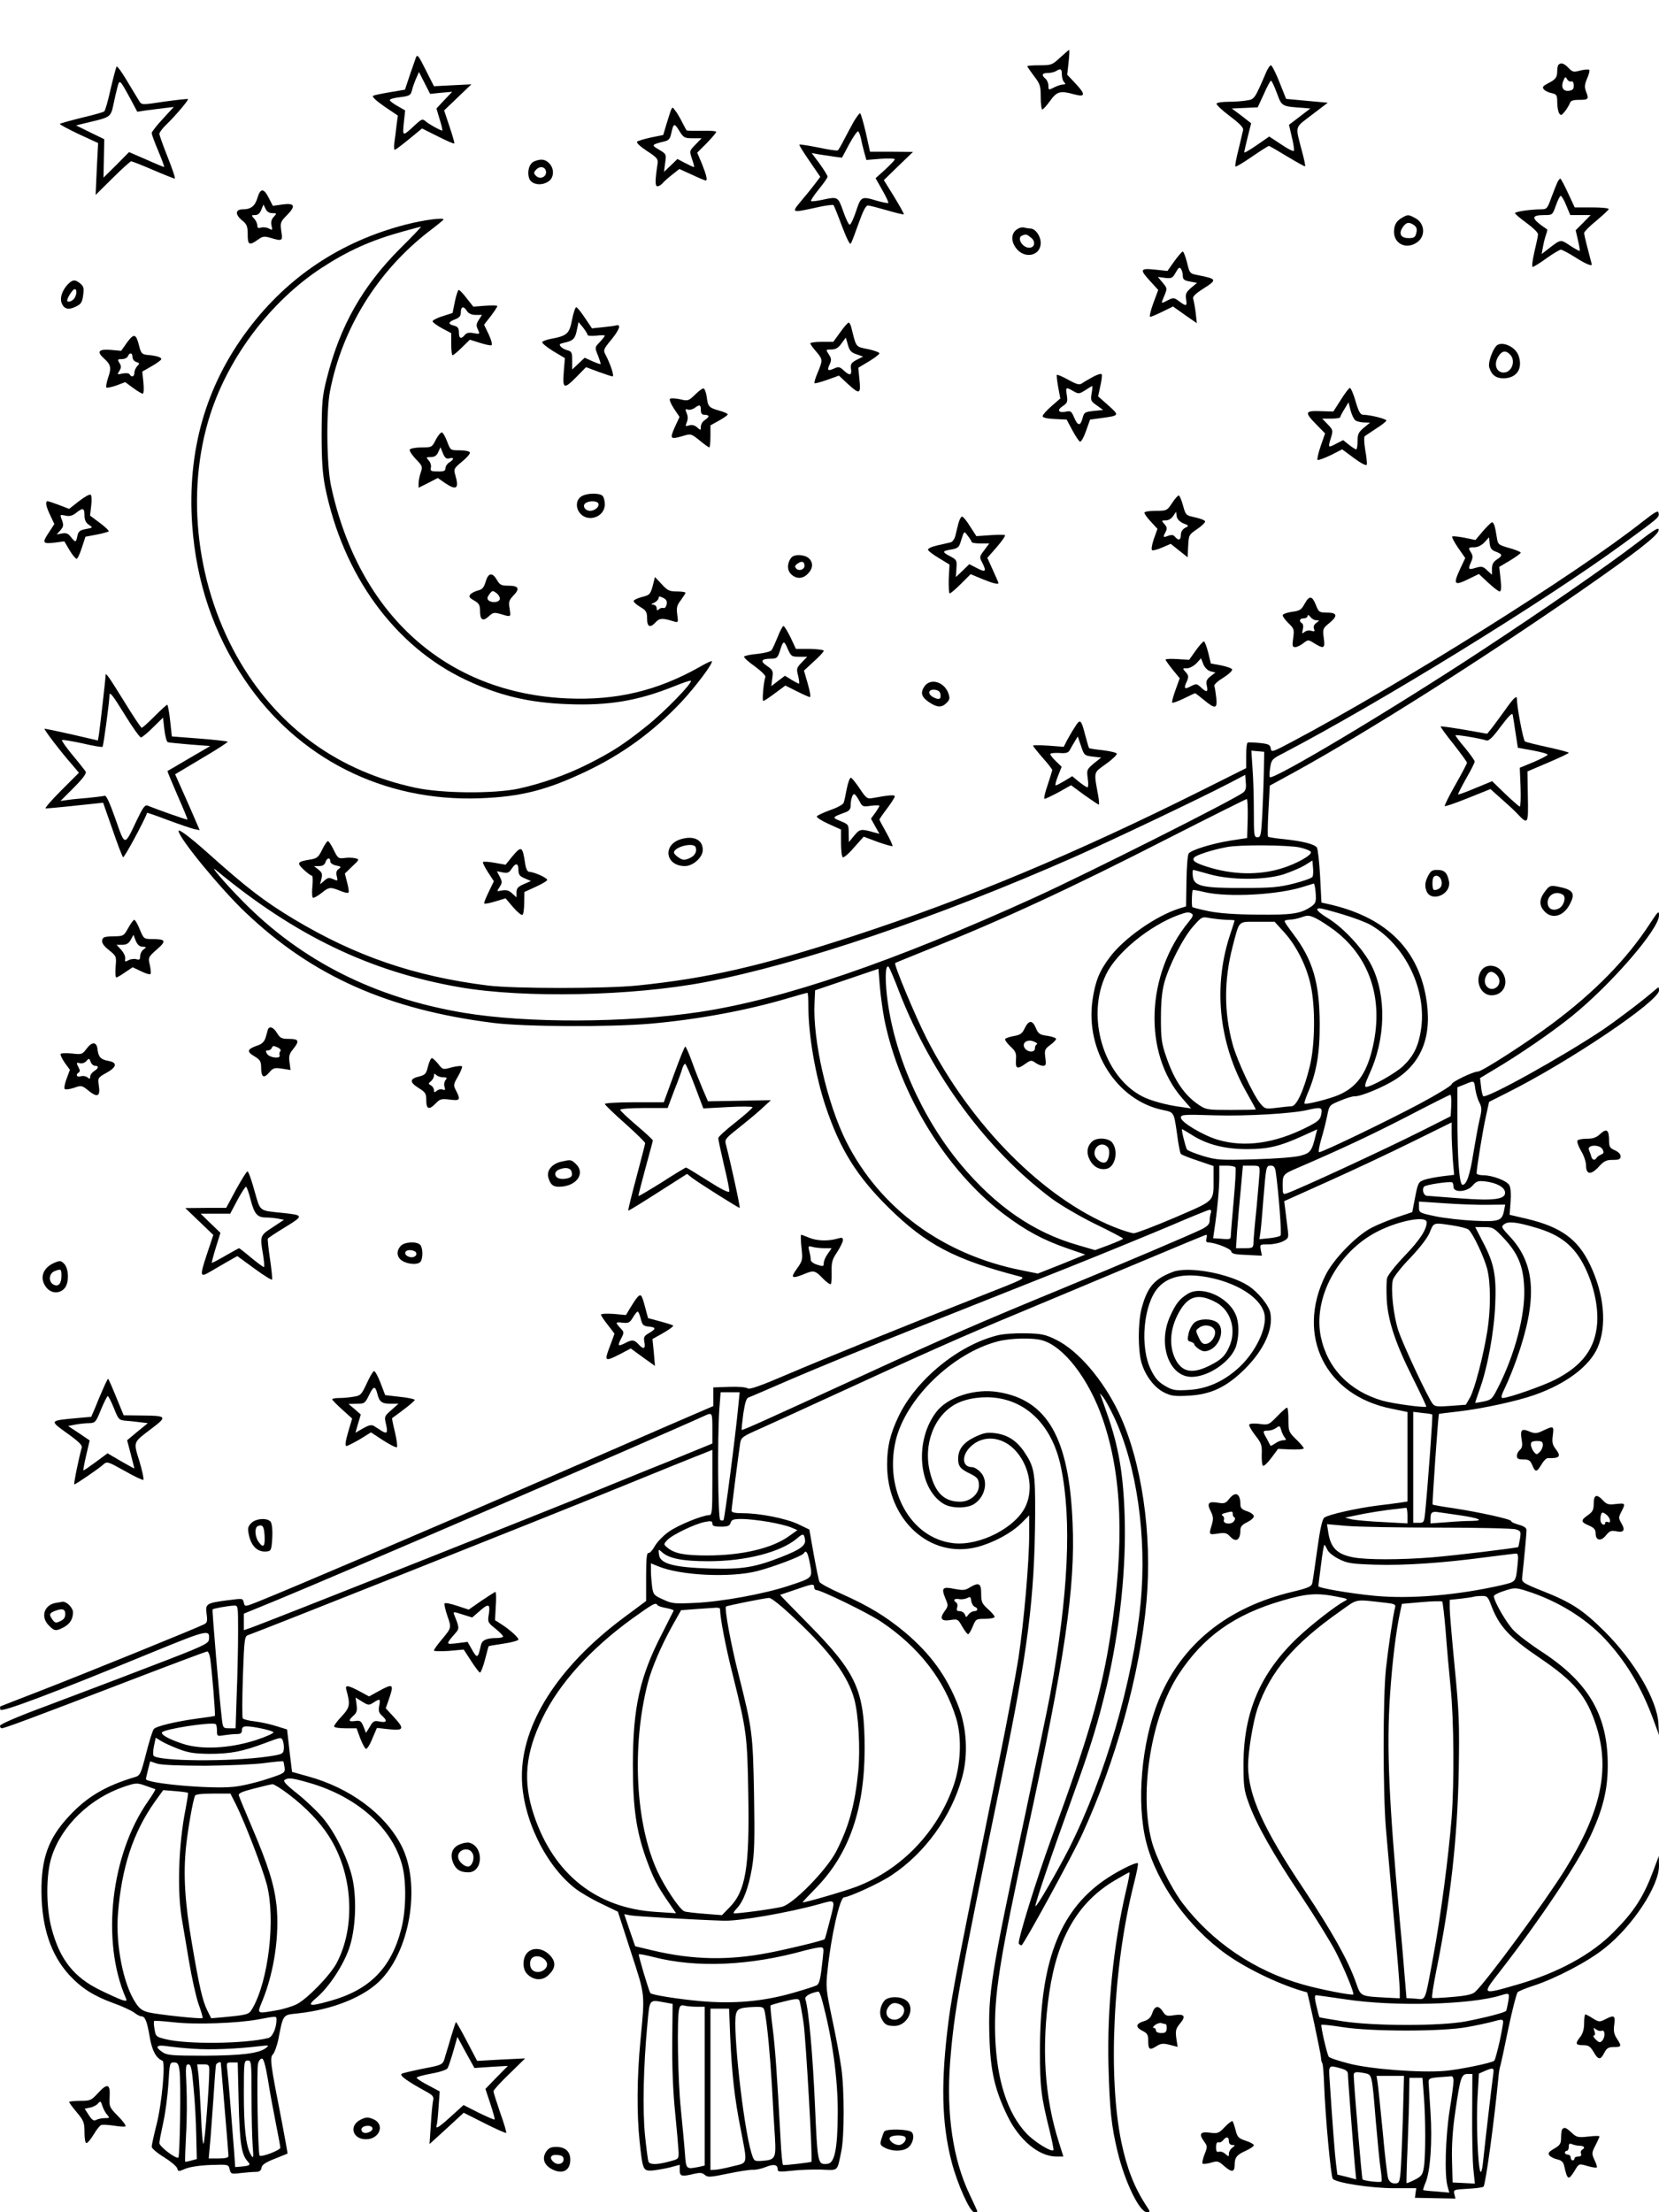 <?xml version="1.0" standalone="no"?>
<!DOCTYPE svg PUBLIC "-//W3C//DTD SVG 20010904//EN"
 "http://www.w3.org/TR/2001/REC-SVG-20010904/DTD/svg10.dtd">
<svg version="1.0" xmlns="http://www.w3.org/2000/svg"
 width="864pt" height="1152pt" viewBox="0 0 864 1152"
 preserveAspectRatio="xMidYMid meet">

<g transform="translate(0,1152) scale(0.1,-0.1)"
fill="#000000" stroke="none">
<path d="M5521 11220 c-41 -38 -46 -40 -107 -40 -35 0 -64 -2 -64 -5 0 -3 16
-25 35 -51 32 -41 35 -52 35 -110 0 -35 4 -64 8 -64 5 0 23 20 41 45 35 49 53
54 124 34 59 -16 62 -2 12 52 l-47 50 7 64 c4 36 5 65 3 65 -2 0 -23 -18 -47
-40z m9 -88 c0 -15 5 -33 12 -40 9 -9 8 -12 -5 -12 -10 0 -31 -7 -47 -15 -29
-15 -30 -15 -30 9 0 13 -7 29 -15 36 -23 19 -18 30 13 30 15 0 34 5 42 10 24
15 30 12 30 -18z"/>
<path d="M2167 11223 c-2 -5 -16 -45 -31 -89 l-27 -81 -77 -13 c-42 -7 -82
-15 -89 -19 -7 -4 15 -25 58 -55 l71 -48 -7 -52 c-3 -28 -8 -68 -11 -88 -3
-21 -2 -38 2 -38 4 0 37 25 75 56 l67 55 82 -41 c45 -23 84 -40 86 -37 2 2 -9
41 -25 88 l-28 84 71 68 71 68 -98 -5 -97 -5 -40 79 c-40 80 -45 87 -53 73z
m130 -186 l58 5 -41 -43 -41 -44 17 -57 c10 -32 16 -58 13 -58 -9 0 -69 33
-86 48 -16 14 -20 13 -50 -14 -72 -67 -71 -67 -64 6 l7 65 -40 23 c-22 12 -40
26 -40 31 0 5 24 12 54 15 48 6 55 10 61 34 3 14 13 42 21 61 l16 36 29 -57
29 -57 57 6z"/>
<path d="M8117 11183 c-4 -3 -7 -18 -7 -32 0 -34 -8 -45 -48 -65 -27 -14 -31
-20 -22 -31 6 -8 25 -17 41 -20 26 -6 29 -10 29 -48 0 -23 5 -49 10 -57 9 -13
13 -11 30 10 11 14 22 33 26 43 4 13 16 17 50 17 47 0 50 4 33 46 -8 22 -6 36
7 66 9 21 14 41 11 44 -3 4 -24 2 -46 -3 -36 -10 -42 -8 -62 13 -23 24 -40 30
-52 17z m66 -87 c7 2 13 -5 13 -20 1 -17 -4 -25 -20 -28 -33 -7 -48 15 -35 49
9 24 12 26 20 11 5 -9 15 -15 22 -12z"/>
<path d="M607 11173 c-3 -5 -17 -58 -31 -117 -13 -60 -28 -112 -33 -116 -4 -4
-57 -19 -117 -33 -60 -15 -111 -29 -114 -32 -3 -3 41 -26 97 -53 l102 -47 -7
-135 -6 -135 89 88 c48 48 92 87 96 87 5 0 56 -20 114 -45 58 -25 109 -45 113
-45 5 0 -12 49 -36 110 -24 60 -44 116 -44 123 0 7 16 29 36 48 46 44 118 129
113 133 -2 2 -57 -4 -122 -13 -119 -18 -119 -18 -132 3 -7 12 -36 58 -63 104
-27 46 -52 80 -55 75z m74 -171 l34 -64 45 7 c25 3 68 9 95 12 l50 6 -57 -62
c-32 -34 -58 -68 -58 -74 0 -7 16 -50 35 -95 19 -45 32 -82 30 -82 -2 0 -44
17 -93 39 l-90 39 -66 -67 -67 -66 2 100 2 100 -74 36 -73 36 74 18 c103 24
107 27 120 87 6 29 15 70 21 92 12 45 12 44 70 -62z"/>
<path d="M6596 11148 c-62 -144 -62 -145 -103 -151 -21 -4 -64 -7 -95 -7 -31
0 -59 -4 -62 -9 -4 -5 27 -34 68 -65 52 -39 73 -61 70 -73 -2 -10 -13 -56 -24
-102 -12 -46 -19 -86 -16 -88 3 -3 41 20 86 51 45 31 85 56 88 56 4 0 47 -25
96 -55 50 -30 91 -53 93 -51 2 2 -5 37 -16 77 -36 139 -41 120 51 191 l83 63
-109 10 -108 10 -35 88 c-19 48 -39 87 -44 87 -5 0 -15 -15 -23 -32z m54 -113
c26 -70 24 -69 139 -77 l35 -3 -56 -43 -55 -42 15 -65 c9 -35 13 -67 10 -71
-4 -3 -34 12 -67 35 l-61 40 -65 -45 c-36 -25 -65 -42 -65 -37 0 4 8 40 18 80
l18 71 -50 39 -51 38 68 3 67 3 32 69 c17 39 34 70 37 70 4 0 18 -29 31 -65z"/>
<path d="M3495 10948 c-4 -9 -14 -43 -24 -74 l-17 -57 -64 -13 c-35 -8 -67
-17 -72 -22 -5 -5 16 -25 51 -48 51 -33 59 -42 56 -64 -14 -91 -14 -120 -1
-120 7 0 19 7 26 15 7 9 30 29 50 45 l38 30 66 -30 c36 -17 68 -30 71 -30 11
0 4 28 -19 86 l-25 59 50 50 c27 28 49 54 49 58 0 5 -34 7 -75 6 -42 -1 -77 0
-79 2 -2 2 -13 22 -24 44 -11 22 -27 49 -36 60 -13 18 -15 18 -21 3z m45 -113
c20 -32 26 -35 68 -35 l46 0 -32 -33 c-32 -33 -32 -33 -18 -75 8 -23 13 -42
10 -42 -3 0 -23 9 -46 21 l-40 21 -35 -34 -35 -33 6 46 c7 46 6 47 -31 69 -34
20 -36 23 -18 31 11 4 32 10 47 13 20 5 28 14 33 38 13 59 16 60 45 13z"/>
<path d="M4447 10888 c-13 -24 -36 -66 -51 -95 -14 -28 -29 -54 -33 -56 -5 -3
-50 4 -102 15 -51 10 -95 17 -98 15 -2 -3 22 -41 53 -86 l56 -82 -28 -37 c-15
-20 -48 -61 -72 -89 -52 -62 -50 -62 78 -34 47 11 88 16 91 13 3 -4 23 -53 44
-110 25 -65 41 -98 46 -90 5 7 23 55 41 106 22 62 37 92 48 92 8 0 53 -12 99
-25 47 -14 86 -23 88 -21 2 2 -21 43 -50 91 l-54 87 76 74 76 73 -112 1 -112
0 -22 100 c-13 55 -26 100 -30 100 -4 0 -18 -19 -32 -42z m37 -90 c3 -17 11
-50 17 -71 l11 -40 74 6 c41 3 74 2 74 -3 0 -4 -23 -28 -50 -53 l-50 -45 35
-62 c20 -35 34 -65 31 -67 -2 -2 -28 3 -57 11 -83 25 -85 24 -111 -55 -13 -39
-28 -70 -33 -69 -6 1 -21 33 -34 71 -27 76 -27 76 -111 58 -28 -6 -54 -9 -56
-6 -3 3 15 30 40 61 25 31 46 60 46 66 0 6 -19 36 -41 67 l-42 56 39 -7 c21
-3 57 -9 79 -12 l40 -5 38 71 c21 39 42 68 46 66 5 -3 11 -20 15 -38z"/>
<path d="M2783 10680 c-27 -11 -39 -53 -27 -89 11 -32 63 -41 100 -16 30 19
32 67 4 95 -21 21 -42 24 -77 10z m60 -50 c7 -29 -29 -48 -51 -26 -13 12 -13
18 -2 30 18 22 47 20 53 -4z"/>
<path d="M8112 10573 c-5 -10 -19 -46 -32 -80 -21 -59 -24 -63 -54 -63 -53 0
-136 -12 -136 -20 0 -4 27 -27 60 -51 33 -24 60 -50 60 -59 0 -8 -9 -50 -19
-92 -10 -43 -14 -78 -9 -78 5 0 38 20 72 45 35 25 69 45 75 45 6 0 40 -18 75
-40 53 -34 87 -48 86 -37 0 1 -9 36 -20 77 -11 41 -20 80 -20 87 0 6 28 35 63
63 34 29 64 56 65 61 2 5 -37 9 -87 9 l-90 0 -35 75 c-19 41 -37 75 -40 75 -3
0 -9 -8 -14 -17z m45 -123 l21 -50 53 0 53 0 -39 -40 -39 -39 12 -52 c7 -29
11 -54 9 -55 -2 -2 -25 10 -50 27 -52 34 -46 35 -120 -22 l-28 -22 7 39 c4 22
11 50 16 63 5 13 7 25 6 26 -86 58 -89 75 -13 75 39 0 41 1 58 50 10 28 21 50
25 50 5 0 18 -22 29 -50z"/>
<path d="M1341 10490 c-13 -43 -34 -60 -76 -60 -39 0 -42 -26 -6 -56 27 -22
31 -32 31 -75 0 -55 8 -59 52 -28 26 19 34 20 68 10 61 -18 63 -16 55 35 -6
44 -5 49 30 84 47 48 40 64 -25 55 l-49 -7 -21 41 c-26 52 -44 52 -59 1z m77
-80 c24 0 25 -1 7 -20 -12 -13 -15 -27 -11 -45 6 -24 5 -25 -14 -15 -11 6 -30
8 -40 5 -15 -5 -20 -2 -20 11 0 10 -7 26 -17 36 -15 17 -15 18 6 18 14 0 25 9
32 28 l11 27 11 -22 c6 -15 19 -23 35 -23z"/>
<path d="M7305 10388 c-32 -17 -45 -39 -45 -75 0 -66 69 -95 124 -52 42 33 35
99 -15 124 -33 18 -38 18 -64 3z m60 -41 c13 -10 16 -21 11 -40 -5 -23 -12
-27 -40 -27 -41 0 -53 23 -31 56 18 27 33 30 60 11z"/>
<path d="M2115 10351 c-339 -87 -617 -272 -824 -548 -220 -293 -317 -632 -290
-1018 21 -294 111 -563 271 -801 276 -413 725 -640 1228 -621 215 8 350 43
557 142 186 89 344 204 490 358 74 79 169 205 160 214 -2 2 -31 -11 -63 -30
-220 -124 -433 -175 -688 -164 -632 27 -1088 437 -1232 1107 -23 107 -26 389
-5 495 64 327 247 621 511 827 44 33 80 63 80 65 0 11 -101 -2 -195 -26z m-29
-123 c-199 -199 -315 -405 -384 -678 -24 -94 -26 -124 -27 -290 0 -140 5 -207
18 -275 93 -460 362 -830 732 -1005 176 -83 331 -120 536 -127 210 -8 362 18
547 92 47 19 88 33 90 30 10 -10 -135 -160 -229 -235 -120 -96 -180 -135 -307
-199 -113 -57 -243 -102 -362 -128 -128 -27 -399 -25 -537 5 -395 85 -703 305
-908 647 -232 389 -293 886 -159 1300 98 301 316 588 579 760 138 90 258 144
425 190 47 13 88 24 92 24 4 1 -44 -50 -106 -111z"/>
<path d="M5310 10333 c-42 -17 -50 -61 -20 -103 43 -61 130 -44 130 25 0 36
-28 75 -54 75 -8 0 -20 2 -28 4 -7 3 -20 2 -28 -1z m60 -51 c25 -20 19 -52
-10 -52 -36 0 -66 52 -37 63 20 9 24 8 47 -11z"/>
<path d="M6116 10160 l-36 -51 -65 7 c-78 8 -81 1 -24 -61 l41 -45 -26 -70
c-14 -38 -21 -70 -16 -70 5 0 34 12 64 27 l55 27 62 -44 62 -43 -6 55 c-4 31
-10 63 -13 72 -4 11 11 26 50 51 77 49 76 52 -29 73 -38 7 -40 10 -53 65 -8
31 -18 57 -22 57 -5 0 -24 -23 -44 -50z m44 -77 c0 -18 8 -24 37 -29 l37 -7
-31 -26 c-25 -22 -30 -31 -26 -58 6 -39 2 -40 -36 -12 -27 20 -30 20 -60 5
-36 -19 -36 -20 -16 27 14 34 14 37 -10 65 l-25 30 37 -5 c35 -4 40 -1 56 28
15 26 20 30 28 18 5 -7 9 -24 9 -36z"/>
<path d="M352 10038 c-29 -32 -41 -69 -31 -96 12 -31 35 -38 73 -19 28 13 34
22 39 59 5 36 3 46 -14 61 -28 23 -41 22 -67 -5z m38 -67 c-9 -19 -40 -30 -40
-15 0 11 23 49 34 56 15 10 19 -17 6 -41z"/>
<path d="M2369 9950 l-12 -60 -53 -17 c-30 -9 -53 -22 -51 -27 2 -6 24 -22 50
-36 l47 -25 0 -57 c0 -32 3 -58 7 -58 4 0 26 18 49 41 l41 40 51 -16 c28 -9
56 -15 61 -13 6 2 1 24 -13 55 l-25 52 35 45 c19 25 34 48 34 52 0 4 -28 4
-63 2 l-62 -5 -34 43 c-18 24 -37 44 -42 44 -4 0 -13 -27 -20 -60z m63 -50 c9
-13 24 -20 46 -20 l32 0 -16 -25 c-14 -21 -15 -31 -5 -51 11 -24 10 -25 -22
-19 -24 5 -37 2 -46 -9 -20 -24 -31 -19 -31 13 0 22 -6 30 -25 35 -33 8 -32
19 5 33 23 9 30 18 30 37 0 31 15 34 32 6z"/>
<path d="M2979 9854 c-14 -73 -26 -83 -112 -99 -20 -4 -40 -11 -43 -16 -3 -5
22 -26 56 -47 l62 -37 -6 -72 c-7 -89 1 -92 68 -24 l48 49 64 -24 c36 -13 69
-24 74 -24 10 0 -9 59 -34 108 -16 30 -15 31 30 86 42 52 50 80 21 71 -7 -2
-37 -6 -68 -9 l-56 -6 -37 55 c-20 30 -40 55 -45 55 -5 0 -15 -30 -22 -66z
m81 -78 c0 -5 20 -6 45 -4 25 3 45 3 45 0 0 -3 -12 -18 -26 -33 -27 -28 -27
-28 -10 -70 9 -23 15 -43 14 -45 -2 -1 -21 5 -43 15 l-40 18 -32 -30 -33 -31
0 47 c0 41 -3 47 -25 53 -13 3 -29 12 -35 20 -9 10 -6 14 17 19 47 10 58 20
67 65 l9 43 24 -29 c12 -16 23 -33 23 -38z"/>
<path d="M4376 9790 l-36 -50 -60 0 c-33 0 -60 -4 -60 -8 0 -4 13 -23 30 -42
35 -42 36 -44 9 -109 -12 -28 -20 -54 -17 -56 3 -3 32 5 66 17 l61 22 45 -42
c63 -58 70 -55 62 21 l-6 62 55 33 c30 18 55 37 55 42 0 5 -27 15 -60 22 -65
13 -60 7 -86 111 -3 15 -10 27 -14 27 -5 0 -24 -22 -44 -50z m85 -115 l34 -12
-34 -17 c-28 -15 -32 -22 -29 -47 5 -35 -7 -37 -39 -7 -20 18 -26 20 -49 9
-33 -15 -38 -10 -23 22 10 22 9 31 -5 52 -16 25 -16 25 13 25 22 0 37 8 53 31
l23 31 11 -38 c8 -30 17 -40 45 -49z"/>
<path d="M662 9737 l-31 -44 -55 5 c-62 5 -74 -9 -35 -44 36 -32 40 -49 23
-98 -9 -26 -13 -50 -10 -54 4 -3 27 2 53 11 l45 17 41 -30 c23 -17 45 -30 50
-30 6 0 7 24 4 58 l-6 57 49 28 c28 16 50 32 50 37 0 10 -26 18 -75 22 -25 3
-31 9 -40 45 -16 66 -27 69 -63 20z m28 -76 c0 -11 9 -23 20 -26 18 -6 18 -8
5 -21 -8 -9 -15 -24 -15 -35 0 -21 -15 -26 -25 -8 -4 6 -19 7 -37 4 -28 -7
-29 -6 -16 14 10 17 10 25 0 41 -11 18 -10 20 13 20 14 0 28 7 31 15 9 21 24
19 24 -4z"/>
<path d="M7791 9717 c-22 -27 -42 -89 -35 -110 11 -39 35 -57 73 -57 69 0 103
49 80 117 -16 49 -92 81 -118 50z m73 -43 c32 -31 10 -94 -33 -94 -40 0 -54
47 -25 88 18 26 37 28 58 6z"/>
<path d="M5695 9559 c-22 -12 -48 -27 -58 -34 -15 -11 -27 -8 -73 17 -30 17
-57 28 -60 26 -2 -3 1 -31 7 -64 l11 -59 -46 -40 c-25 -22 -46 -45 -46 -52 0
-8 22 -13 63 -15 l62 -3 30 -56 c17 -32 35 -58 40 -59 6 -1 20 24 31 56 l21
59 59 8 c95 13 95 13 36 66 l-53 47 11 52 c7 29 10 57 8 62 -2 6 -20 1 -43
-11z m-10 -88 c-6 -36 -4 -41 27 -62 l33 -24 -49 -5 c-46 -5 -50 -7 -58 -37
-11 -43 -25 -42 -44 3 -14 33 -18 36 -44 30 -39 -7 -47 9 -14 30 23 16 25 22
20 56 -7 43 -5 44 34 21 27 -15 30 -15 62 5 18 12 35 22 36 22 2 0 1 -17 -3
-39z"/>
<path d="M3620 9465 c-34 -33 -37 -34 -79 -24 -24 5 -48 6 -52 2 -4 -4 5 -27
21 -51 l29 -43 -25 -54 c-27 -62 -24 -65 47 -44 37 11 40 10 83 -25 24 -20 47
-36 50 -36 3 0 6 26 6 58 l0 57 45 25 c25 14 45 28 45 32 0 4 -19 13 -42 19
-56 16 -61 21 -67 70 -3 24 -11 44 -16 46 -6 2 -26 -13 -45 -32z m30 -80 c0
-18 5 -25 20 -25 11 0 20 -3 20 -8 0 -4 -9 -13 -20 -20 -11 -7 -20 -22 -20
-34 0 -20 -1 -20 -19 -4 -13 12 -27 15 -42 11 -19 -6 -21 -5 -14 11 9 24 9 34
-1 58 -6 15 -4 18 8 13 9 -3 24 1 35 8 26 20 33 18 33 -10z"/>
<path d="M6983 9438 l-39 -61 -67 2 c-82 3 -84 -6 -21 -70 l45 -46 -23 -66
c-12 -36 -20 -69 -16 -72 3 -3 33 8 67 24 l61 31 62 -46 c35 -26 64 -41 66
-34 2 6 -1 41 -8 77 -6 38 -7 69 -2 72 5 3 32 21 60 40 29 18 52 37 52 41 0 9
-86 30 -120 30 -15 0 -24 15 -40 70 -11 39 -25 70 -30 70 -4 0 -26 -28 -47
-62z m77 -108 c8 -5 29 -10 45 -10 l30 -1 -33 -27 c-27 -23 -32 -34 -32 -69 0
-24 -3 -43 -7 -43 -5 0 -21 11 -38 24 l-30 24 -37 -19 c-42 -22 -43 -22 -26
33 11 36 10 40 -17 68 l-29 30 47 0 c26 0 47 3 47 8 0 4 10 23 22 42 l21 35
11 -43 c6 -23 18 -47 26 -52z"/>
<path d="M2270 9231 c-20 -40 -21 -41 -75 -41 -29 0 -57 -5 -61 -11 -3 -6 11
-28 31 -49 35 -36 37 -40 26 -71 -6 -17 -11 -43 -11 -56 l0 -23 50 25 50 26
37 -26 c61 -41 75 -30 54 42 -9 30 -7 34 35 69 25 20 43 41 41 48 -2 6 -25 11
-53 11 -48 0 -48 0 -65 45 -9 24 -21 46 -27 48 -6 2 -20 -15 -32 -37z m70 -98
c26 7 26 -5 0 -21 -11 -7 -20 -20 -20 -30 0 -14 -8 -18 -40 -17 -36 0 -40 3
-36 20 3 10 -2 27 -11 37 -15 17 -14 18 11 18 19 0 30 7 38 25 l12 26 13 -32
c10 -24 18 -30 33 -26z"/>
<path d="M411 8910 l-51 -40 -52 20 c-29 11 -56 20 -60 20 -14 0 -8 -29 14
-74 l21 -45 -26 -40 c-39 -58 -36 -64 26 -57 l52 7 27 -46 c15 -25 32 -45 37
-45 5 0 17 26 27 57 l19 58 58 11 c32 6 60 14 63 17 3 3 -18 23 -46 44 l-51
38 6 52 c4 29 2 54 -3 57 -6 3 -33 -12 -61 -34z m29 -74 c0 -24 7 -38 23 -49
22 -15 22 -15 -16 -22 -31 -6 -39 -12 -44 -36 -7 -35 -10 -36 -34 -5 -14 18
-25 22 -46 18 l-28 -5 20 22 c16 19 17 26 8 52 -12 30 -11 30 18 24 21 -5 36
-1 55 14 36 29 44 26 44 -13z"/>
<path d="M3033 8938 c-31 -15 -38 -56 -15 -87 40 -55 132 -25 132 43 0 17 -5
37 -12 44 -15 15 -75 15 -105 0z m82 -38 c10 -16 -15 -40 -42 -40 -27 0 -43
28 -22 41 19 12 56 11 64 -1z"/>
<path d="M6104 8900 c-26 -39 -28 -40 -85 -40 -33 0 -59 -4 -59 -10 0 -6 15
-27 34 -47 l34 -37 -19 -53 c-10 -29 -14 -55 -9 -58 4 -3 28 3 53 14 l44 19
44 -35 44 -35 3 59 c3 57 4 59 47 88 25 17 43 35 41 40 -1 6 -25 15 -52 21
-48 10 -49 11 -63 62 -8 29 -18 52 -22 52 -5 0 -21 -18 -35 -40z m58 -105 c31
-12 31 -13 10 -24 -14 -7 -22 -21 -22 -36 0 -28 -12 -32 -30 -11 -8 11 -18 12
-36 6 -27 -11 -29 -8 -13 21 8 16 7 25 -7 40 -16 18 -16 19 7 19 14 0 30 9 39
23 l15 22 3 -23 c2 -15 15 -28 34 -37z"/>
<path d="M8555 8804 c-339 -269 -1256 -844 -1827 -1147 -102 -54 -107 -56
-110 -34 -3 19 -11 23 -58 28 -30 3 -58 4 -62 2 -5 -2 -8 -33 -8 -69 l0 -64
-228 -114 c-660 -330 -1226 -567 -1817 -760 -486 -158 -757 -220 -1125 -258
-167 -17 -644 -17 -780 0 -382 48 -688 153 -1010 346 -154 93 -241 159 -451
347 -91 81 -149 124 -149 112 0 -35 219 -302 349 -425 348 -331 742 -506 1292
-575 162 -20 602 -22 814 -4 243 21 504 69 716 132 54 16 101 29 104 29 3 0 5
-33 5 -73 0 -147 37 -361 90 -519 75 -224 162 -363 329 -528 194 -191 345
-270 681 -357 34 -9 26 -12 -190 -97 -369 -145 -833 -333 -1029 -417 -133 -57
-188 -76 -197 -69 -7 6 -48 10 -96 8 l-83 -3 0 -49 0 -48 -225 -97 c-124 -54
-450 -196 -725 -315 -491 -214 -1267 -545 -1415 -604 -75 -30 -75 -30 -80 -8
-7 24 -2 23 -90 12 -105 -14 -111 -18 -104 -70 5 -37 3 -46 -12 -54 -34 -18
-625 -258 -844 -343 -118 -46 -217 -84 -218 -85 -2 -1 -2 -9 0 -17 3 -16 265
82 787 297 296 121 305 123 299 67 -3 -21 -33 -35 -308 -140 -168 -65 -412
-157 -542 -206 -146 -54 -238 -94 -238 -102 0 -7 4 -13 9 -13 14 0 170 58 628
234 237 91 436 166 442 166 6 0 12 -15 15 -32 9 -55 29 -299 25 -303 -2 -2
-42 -8 -89 -14 -112 -15 -217 -40 -229 -55 -6 -7 -24 -64 -40 -127 -27 -106
-31 -115 -58 -123 -154 -46 -250 -103 -342 -202 -108 -115 -147 -220 -145
-399 2 -184 49 -324 144 -429 64 -69 126 -109 230 -147 46 -16 94 -39 108 -49
14 -11 31 -20 38 -20 20 0 30 -26 44 -109 12 -70 33 -109 66 -122 17 -7 -3
-225 -31 -334 -14 -55 -25 -106 -25 -115 1 -8 30 -33 65 -54 35 -22 66 -48 68
-58 5 -17 7 -17 44 -1 23 9 74 17 130 19 93 3 93 3 99 -23 6 -24 9 -25 58 -19
28 3 63 6 78 6 19 0 27 6 30 21 2 16 20 28 68 47 36 14 66 27 67 27 2 1 -13
80 -31 176 -58 295 -62 324 -44 342 8 9 20 42 27 74 26 135 23 130 99 138 189
20 357 89 442 182 151 165 200 498 101 691 -85 166 -268 302 -488 362 l-82 23
-5 41 c-3 23 -9 72 -13 111 l-8 69 -55 17 c-30 10 -81 21 -113 25 -31 3 -60
11 -63 16 -3 5 -3 103 1 218 7 201 9 210 29 216 41 13 1529 604 1921 764 220
90 421 171 448 181 l47 19 0 -170 c0 -155 -2 -170 -17 -170 -36 -1 -159 -51
-208 -85 -28 -19 -61 -53 -74 -75 -12 -22 -27 -39 -34 -37 -9 1 -12 -32 -12
-124 l0 -126 -121 -90 c-338 -253 -529 -552 -526 -828 2 -210 122 -459 279
-580 26 -20 87 -56 134 -78 l87 -42 68 -210 c75 -231 73 -211 50 -455 -19
-194 -20 -389 -5 -530 16 -151 18 -155 65 -153 21 2 63 9 92 16 l52 14 0 -28
c0 -32 9 -35 75 -19 31 7 43 6 56 -6 15 -13 28 -12 120 7 57 12 116 21 131 20
16 -1 45 6 65 14 41 17 63 14 63 -11 0 -14 9 -15 73 -8 39 5 109 7 154 6 91
-4 82 -12 104 93 17 78 17 325 0 440 -7 50 -28 163 -47 251 -32 152 -34 167
-24 255 18 176 64 379 86 379 25 0 189 75 246 114 176 116 313 307 369 511 32
117 24 259 -20 371 -60 155 -145 272 -278 384 -100 83 -187 136 -330 200 -59
26 -111 54 -115 62 -4 7 -17 72 -30 143 l-23 130 -56 27 c-62 30 -201 58 -290
58 -41 0 -59 4 -59 13 0 14 38 309 45 353 5 29 14 35 103 74 53 24 214 97 357
163 502 231 695 317 996 442 167 70 414 173 549 230 305 128 418 175 423 175
3 0 3 -9 0 -20 -4 -13 0 -20 9 -20 35 0 117 -32 120 -46 2 -13 20 -17 82 -19
l78 -4 -6 30 c-5 29 -5 29 40 29 25 0 59 7 76 16 29 15 30 18 24 65 -3 27 -9
70 -12 97 l-6 47 229 103 c125 56 321 148 436 205 l207 102 0 -55 c0 -30 3
-92 6 -136 l7 -82 -59 -7 c-32 -4 -75 -12 -94 -18 -33 -12 -35 -15 -50 -91
l-15 -78 -80 -27 c-44 -15 -105 -40 -135 -56 -80 -43 -198 -165 -238 -248
-154 -314 1 -625 346 -693 l82 -17 0 -233 0 -233 -32 -5 c-18 -3 -73 -10 -123
-16 -110 -14 -257 -47 -278 -63 -11 -8 -22 -59 -37 -167 -12 -85 -23 -164 -26
-175 -4 -17 -23 -25 -102 -44 -341 -81 -579 -274 -698 -565 -90 -220 -117
-536 -64 -741 55 -213 220 -443 420 -584 112 -79 290 -163 417 -196 4 -1 73
-324 73 -342 0 -11 3 -22 6 -26 4 -3 8 -55 10 -114 6 -163 35 -477 45 -489 17
-21 200 -49 319 -49 l116 0 -4 -25 -3 -25 105 -2 106 -2 -6 24 c-5 22 -3 23
70 27 41 2 78 7 82 11 11 11 57 349 78 572 2 22 6 47 9 55 3 8 22 96 42 195
21 99 43 185 49 191 6 5 43 21 81 33 117 38 285 126 371 195 147 116 285 326
284 431 l-1 50 -28 -75 c-51 -137 -100 -213 -204 -318 -117 -120 -292 -215
-506 -277 -188 -54 -186 -55 -87 72 205 264 399 554 467 698 66 140 92 244 92
370 1 260 -97 431 -338 590 -62 40 -131 92 -153 116 -37 38 -102 151 -102 177
0 6 25 19 55 28 52 17 58 17 113 0 159 -50 306 -139 410 -250 109 -117 187
-246 249 -411 l33 -90 -3 60 c-7 123 -126 326 -281 480 -114 113 -173 151
-325 211 -95 38 -106 45 -104 66 13 122 23 233 23 249 0 13 -12 21 -40 29 -22
6 -40 14 -40 19 0 10 -164 46 -300 67 -57 8 -106 17 -109 19 -3 4 29 467 33
472 1 1 47 7 102 13 121 14 304 53 399 87 163 58 283 149 325 245 50 115 35
279 -40 434 -63 131 -151 195 -328 237 l-90 21 5 66 c3 41 1 75 -6 87 -12 24
-88 53 -138 53 -18 0 -33 5 -33 10 0 25 32 223 48 294 l17 78 97 49 c323 162
788 476 788 531 0 19 -2 20 -17 6 -64 -56 -196 -156 -275 -210 -211 -141 -608
-362 -624 -346 -3 4 -9 27 -11 51 l-5 43 73 44 c126 74 304 196 406 279 202
163 453 452 453 524 0 27 -4 23 -48 -44 -120 -184 -287 -355 -507 -519 -132
-99 -367 -250 -388 -250 -25 0 -137 -54 -137 -66 0 -7 -75 -53 -167 -102 -165
-88 -505 -252 -523 -252 -5 0 0 30 11 68 11 37 25 92 31 122 11 55 11 55 67
78 31 13 65 24 76 23 33 -1 150 48 213 88 141 91 193 234 158 431 -46 258
-219 420 -517 484 l-27 6 -7 137 c-4 76 -12 144 -17 150 -14 18 -77 33 -170
43 -43 4 -81 10 -84 13 -3 3 -2 64 2 136 l7 130 130 71 c381 210 961 577 1487
941 288 200 404 290 408 317 3 20 -17 8 -120 -71 -153 -117 -477 -341 -798
-552 -468 -308 -1089 -679 -1107 -662 -2 3 -2 25 2 49 6 41 10 46 63 73 509
266 1361 791 1772 1091 189 138 192 140 188 162 -2 16 -16 8 -83 -44z m-1973
-1304 c-1 -58 -5 -158 -8 -222 -6 -106 -8 -118 -25 -118 -18 0 -19 10 -19 133
0 74 -3 175 -7 226 l-6 92 33 -3 34 -3 -2 -105z m-109 -108 c-58 -42 -809
-420 -1083 -545 -739 -336 -1310 -531 -1748 -597 -382 -57 -896 -59 -1227 -4
-464 78 -847 271 -1152 582 -90 91 -178 194 -138 161 413 -342 803 -529 1269
-610 336 -58 896 -46 1276 26 498 95 1206 335 1925 652 196 87 656 306 800
381 l90 47 3 -40 c3 -29 -1 -43 -15 -53z m25 -134 l-3 -102 -85 -13 c-95 -15
-203 -48 -219 -67 -6 -6 -11 -71 -12 -144 l-2 -132 -36 -11 c-122 -39 -286
-154 -360 -252 -55 -72 -77 -127 -91 -223 -39 -265 126 -524 365 -574 61 -13
58 -8 76 -132 6 -48 15 -91 18 -96 3 -5 43 -21 89 -36 l82 -28 0 -63 c0 -126
12 -113 -203 -206 -105 -45 -201 -81 -212 -81 -12 0 -60 15 -107 34 -365 149
-741 528 -972 980 -58 114 -172 386 -164 393 2 2 82 34 178 73 380 152 733
315 1245 577 220 112 404 204 408 204 4 1 6 -45 5 -101z m271 -151 c30 -7 56
-17 58 -24 6 -16 -75 -61 -149 -84 -120 -38 -259 -35 -393 8 -62 20 -79 32
-65 48 11 13 98 41 170 54 66 13 316 11 379 -2z m67 -152 c-2 -7 -47 -23 -98
-36 -79 -20 -119 -23 -268 -23 -211 -1 -253 10 -258 62 -2 17 -1 32 2 32 3 0
41 -10 83 -22 111 -32 289 -32 388 -1 39 13 88 34 110 47 l40 25 3 -36 c2 -19
1 -41 -2 -48z m16 -86 c3 -45 0 -53 -22 -69 -55 -38 -99 -45 -280 -43 -119 1
-201 7 -255 18 -44 9 -82 19 -85 21 -5 5 -3 84 2 89 2 2 30 -3 63 -11 122 -28
384 -14 515 29 25 8 48 15 52 16 3 1 8 -22 10 -50z m139 -110 c57 -17 124 -42
148 -56 182 -106 294 -342 261 -548 -13 -83 -38 -134 -91 -185 -39 -38 -167
-110 -195 -110 -9 0 -4 19 16 63 87 186 92 410 13 569 -43 85 -143 194 -225
245 -57 35 -72 53 -44 53 7 0 60 -14 117 -31z m-784 3 c9 -6 5 -17 -16 -42
-224 -273 -239 -684 -34 -919 l46 -53 -49 7 c-78 10 -161 33 -204 55 -203 104
-296 416 -189 637 54 112 225 252 376 308 45 16 54 17 70 7z m746 -89 c188
-145 257 -371 191 -627 -31 -121 -81 -188 -170 -227 -44 -20 -174 -53 -180
-46 -3 2 5 26 16 53 46 106 64 210 63 364 -1 212 -36 332 -137 465 -25 33 -46
63 -46 68 0 4 12 7 28 8 15 0 43 6 62 13 31 11 40 10 75 -7 22 -11 66 -40 98
-64z m-565 57 c23 0 42 -2 42 -3 0 -2 -9 -29 -19 -60 -96 -277 -66 -579 84
-841 25 -44 45 -81 45 -83 0 -2 -58 -3 -129 -3 -121 0 -130 1 -167 26 -75 50
-128 127 -170 250 -24 68 -28 95 -28 199 0 82 5 140 17 185 24 91 98 236 151
296 45 51 46 51 88 43 24 -4 62 -8 86 -9z m302 -67 c64 -72 115 -175 136 -273
25 -114 23 -312 -5 -424 -30 -123 -68 -206 -95 -207 -11 0 -47 -4 -79 -8 -56
-7 -59 -6 -83 22 -37 44 -120 222 -144 307 -46 168 -46 337 0 513 36 137 26
127 129 127 l89 0 52 -57z m-2005 -313 c169 -432 453 -817 790 -1070 44 -33
146 -93 227 -133 81 -39 147 -74 147 -77 1 -3 -32 -17 -73 -33 l-73 -27 -89
26 c-232 66 -430 204 -612 422 -205 247 -349 577 -383 878 -11 98 -7 167 10
148 4 -5 30 -65 56 -134z m-80 -135 c78 -391 324 -793 625 -1019 113 -85 202
-133 329 -177 l93 -32 -123 -50 -124 -49 -84 17 c-410 81 -739 323 -914 671
-99 198 -175 527 -165 723 l3 64 165 56 165 56 7 -90 c4 -49 15 -126 23 -170z
m3078 -364 c3 -22 12 -54 21 -71 14 -28 14 -39 1 -93 -8 -34 -21 -109 -31
-167 -18 -117 -36 -170 -57 -170 -17 0 -27 135 -27 360 l0 148 38 15 c50 21
49 22 55 -22z m-125 -88 l-3 -56 -145 -73 c-194 -98 -655 -311 -708 -328 -21
-7 -22 -5 -22 42 0 55 3 58 75 89 232 100 381 170 570 267 121 63 224 115 228
115 4 1 7 -24 5 -56z m-677 -45 c-5 -29 -15 -38 -81 -71 -163 -81 -317 -103
-455 -63 -77 22 -195 92 -195 116 0 16 13 17 175 12 166 -5 406 9 485 28 70
16 78 14 71 -22z m-674 -108 c78 -50 172 -74 288 -74 111 0 171 15 290 69 l75
34 -7 -27 c-21 -87 -28 -96 -79 -110 -28 -8 -129 -16 -240 -19 -179 -5 -196
-4 -268 17 -42 13 -80 28 -84 34 -8 12 -31 106 -26 106 2 0 25 -14 51 -30z
m227 -169 c4 -5 -1 -83 -9 -173 -8 -89 -15 -172 -15 -183 0 -18 -5 -20 -46
-16 l-46 3 6 42 c15 97 26 215 26 274 l0 62 39 0 c22 0 42 -4 45 -9z m126 -23
c-1 -18 -8 -103 -16 -188 -9 -85 -16 -167 -16 -182 -1 -26 -4 -28 -46 -28
l-45 0 6 93 c4 50 12 147 19 215 l11 122 44 0 c42 0 43 -1 43 -32z m84 0 c15
-107 32 -324 25 -332 -4 -5 -31 -11 -59 -14 l-51 -5 5 34 c3 19 10 99 16 179
14 170 14 170 39 170 15 0 21 -8 25 -32z m926 -79 c0 -31 70 -27 99 7 20 23
29 26 65 22 59 -7 100 -29 104 -55 6 -39 -57 -47 -238 -33 -85 6 -162 13 -170
13 -17 3 -26 35 -13 48 10 10 132 28 146 22 4 -3 7 -13 7 -24z m177 -93 l92 1
-6 -31 c-10 -53 -25 -59 -153 -53 -64 3 -155 13 -203 23 -85 18 -87 19 -87 47
l0 30 133 -9 c72 -5 173 -9 224 -8z m-1441 -42 c-3 -9 -6 -26 -6 -40 0 -17
-10 -29 -39 -44 -54 -27 -407 -177 -746 -317 -410 -169 -583 -244 -1003 -437
-529 -243 -646 -296 -649 -292 -2 1 2 39 8 84 9 58 16 82 28 85 9 3 111 47
226 97 116 50 408 170 650 266 242 96 598 238 790 314 193 77 433 176 535 219
102 44 191 80 199 81 8 0 11 -6 7 -16z m1124 -49 c0 -38 -36 -93 -114 -174
-47 -49 -88 -101 -92 -116 -4 -15 -4 -66 -2 -113 7 -112 45 -227 138 -412 39
-78 70 -144 68 -145 -7 -7 -176 16 -228 31 -172 50 -286 168 -321 332 -42 202
88 444 295 549 111 57 256 84 256 48z m565 -27 c133 -38 206 -97 261 -211 45
-94 68 -201 62 -288 -10 -129 -75 -219 -216 -292 -63 -33 -246 -97 -276 -97
-11 0 -7 15 14 58 16 33 42 98 59 146 109 308 99 493 -36 637 -44 47 -46 52
-29 64 21 16 63 12 161 -17z m-432 11 c40 -6 78 -16 85 -22 22 -18 81 -142 97
-204 19 -72 19 -212 1 -324 -21 -131 -66 -303 -90 -346 l-22 -38 -79 -6 c-67
-5 -82 -4 -93 10 -24 29 -153 304 -179 381 -26 78 -41 217 -29 265 4 15 44 67
90 114 52 55 89 103 102 133 21 53 18 52 117 37z m266 -64 c77 -81 105 -149
109 -263 6 -138 -48 -343 -134 -513 -32 -64 -36 -68 -76 -77 -24 -5 -44 -8
-45 -7 -1 0 9 30 22 67 42 114 76 302 82 443 7 154 -6 218 -66 331 l-38 74 47
0 c44 0 50 -3 99 -55z m-3984 -877 c-14 -151 -71 -587 -77 -594 -4 -3 -11 -3
-17 1 -12 7 -15 421 -5 573 l7 92 50 0 49 0 -7 -72z m3614 -44 c4 -3 -22 -358
-36 -501 -6 -61 -7 -63 -34 -63 l-29 0 0 289 0 289 48 -6 c26 -2 49 -6 51 -8z
m-3749 -73 l0 -78 -227 -93 c-126 -50 -286 -116 -358 -145 -229 -95 -1730
-690 -1817 -721 l-38 -13 0 43 0 43 178 73 c314 129 1960 838 2227 960 34 15
35 12 35 -69z m3620 -453 l0 -41 -127 7 c-71 3 -144 10 -163 14 l-35 9 53 11
c53 12 158 29 222 35 19 2 38 5 43 5 4 1 7 -17 7 -40z m275 1 c100 -15 128
-28 60 -29 -27 0 -87 -3 -132 -7 l-83 -6 0 25 c0 33 8 39 44 33 17 -2 67 -10
111 -16z m-3603 -34 c46 -8 100 -21 118 -29 l33 -14 -42 -30 c-89 -65 -247
-102 -430 -102 -115 0 -167 10 -203 39 -23 19 -23 19 -3 41 24 27 147 86 198
95 30 6 37 4 37 -9 0 -12 10 -16 44 -16 36 0 46 4 51 20 5 17 15 20 59 20 30
0 91 -7 138 -15z m3488 -30 c206 0 388 -4 404 -9 26 -8 28 -11 22 -49 -4 -23
-8 -42 -9 -43 -6 -5 -338 -45 -451 -54 -164 -13 -338 -13 -407 0 -86 16 -120
50 -132 134 l-6 39 102 -9 c56 -5 271 -9 477 -9z m-3298 -60 c7 -32 -21 -53
-123 -93 -138 -54 -203 -65 -372 -60 -190 6 -260 25 -265 73 -4 29 -3 29 16
12 36 -33 108 -47 241 -47 195 0 376 47 461 118 32 28 37 27 42 -3z m2722 -57
c6 -13 33 -34 60 -47 43 -22 67 -25 187 -29 151 -5 355 9 579 39 80 10 150 19
157 19 9 0 11 -15 7 -52 -10 -98 -7 -94 -81 -112 -230 -53 -478 -74 -665 -56
-126 12 -294 41 -292 50 0 3 6 53 14 113 7 59 15 105 18 102 3 -2 10 -15 16
-27z m-2696 -70 c14 -76 17 -74 -111 -116 -126 -42 -349 -83 -488 -89 -106 -5
-120 -4 -166 18 -48 21 -51 26 -57 67 -3 25 -6 62 -6 83 l0 38 37 -15 c116
-49 379 -61 518 -25 88 23 232 78 241 92 12 20 21 6 32 -53z m22 -123 c0 -8 5
-15 11 -15 25 0 271 -120 338 -165 197 -132 331 -305 391 -504 30 -98 24 -241
-14 -350 -85 -242 -272 -437 -506 -526 -63 -24 -280 -87 -280 -81 0 2 33 37
73 78 169 175 249 405 250 718 0 307 -40 397 -295 655 -81 82 -146 149 -145
150 1 0 36 12 77 26 91 32 100 33 100 14z m2720 -49 c62 -12 64 -13 40 -25
-45 -24 -170 -121 -241 -188 -194 -184 -282 -387 -283 -658 0 -115 3 -138 26
-201 39 -111 129 -270 274 -486 72 -108 152 -238 178 -287 45 -87 100 -220 94
-227 -7 -6 -177 27 -263 52 -250 70 -472 221 -626 423 -61 81 -142 244 -163
331 -64 254 2 647 143 862 129 196 289 310 539 383 126 37 180 41 282 21z
m805 -43 c42 -112 94 -168 250 -274 185 -125 249 -201 299 -359 71 -226 24
-443 -162 -744 -103 -166 -412 -587 -470 -639 -14 -13 -46 -20 -118 -26 -55
-5 -102 -7 -105 -5 -4 2 6 66 21 141 74 365 110 687 117 1038 4 251 2 307 -21
543 -14 145 -26 283 -26 307 l0 44 58 6 c31 4 62 8 67 10 6 2 24 4 41 4 28 1
33 -3 49 -46z m-3621 -76 c180 -169 273 -296 305 -415 22 -80 32 -258 21 -373
-17 -174 -48 -290 -116 -422 -50 -95 -220 -270 -280 -286 -45 -12 -247 -39
-253 -34 -3 2 5 13 17 26 34 36 60 106 78 208 13 78 15 143 11 384 -6 320 -9
341 -81 627 -40 157 -74 344 -65 352 6 5 201 44 224 45 13 0 64 -41 139 -112z
m3069 87 c47 -5 57 -9 53 -23 -10 -34 -36 -211 -48 -321 -16 -150 -16 -644 0
-835 7 -82 26 -296 42 -475 17 -179 30 -343 30 -366 l0 -40 -62 3 c-147 8
-140 5 -167 81 -41 116 -125 265 -270 483 -213 318 -290 490 -291 644 0 73 26
231 49 298 67 194 190 338 434 509 90 64 69 60 230 42z m316 -149 c6 -82 18
-215 26 -295 17 -170 19 -493 5 -676 -16 -203 -58 -522 -96 -724 -45 -243 -37
-222 -92 -218 l-47 3 -8 95 c-4 52 -16 196 -28 320 -56 616 -68 888 -50 1160
11 168 31 333 52 431 l10 47 102 9 c56 5 105 6 108 3 3 -3 11 -72 18 -155z
m-4105 136 c3 -4 24 -11 47 -15 22 -4 39 -10 37 -14 -2 -4 -29 -58 -60 -119
-116 -224 -152 -386 -152 -683 0 -221 17 -339 66 -480 38 -106 59 -148 115
-229 l44 -64 -107 7 c-308 20 -530 196 -633 503 -59 176 -46 322 45 508 87
179 249 358 465 515 113 81 124 87 133 71z m-2184 -139 c0 -77 -3 -221 -7
-320 l-6 -182 -33 0 c-32 0 -33 1 -39 53 -12 98 -51 562 -48 566 4 5 76 18
111 20 22 1 22 0 22 -137z m2510 119 c0 -45 29 -197 67 -346 71 -286 75 -312
80 -617 7 -383 -13 -506 -99 -592 l-38 -39 -90 7 c-50 4 -97 9 -106 13 -24 9
-101 124 -140 208 -115 249 -135 652 -50 982 20 77 70 194 128 298 l45 80 79
6 c43 3 89 6 102 7 12 1 22 -2 22 -7z m-2620 -633 c0 -30 1 -30 38 -24 20 3
49 6 65 6 20 0 27 5 27 20 0 15 7 20 25 20 34 0 128 -20 139 -30 4 -5 -36 -23
-90 -41 -136 -44 -287 -52 -384 -19 -72 24 -113 47 -106 59 11 17 254 55 279
43 4 -2 7 -17 7 -34z m348 -98 c-3 -23 -8 -26 -83 -37 -193 -28 -570 -25 -595
4 -4 5 -3 27 2 51 l9 43 26 -16 c13 -9 55 -28 91 -42 54 -21 85 -25 162 -26
111 0 173 12 290 56 83 31 85 32 93 13 4 -11 7 -32 5 -46z m-408 -85 c119 1
257 7 308 14 51 7 95 11 97 9 2 -2 5 -16 7 -32 3 -29 1 -30 -97 -62 -55 -18
-133 -36 -172 -39 -121 -12 -453 18 -453 41 0 3 5 25 11 49 l11 43 36 -12 c23
-7 118 -11 252 -11z m544 -90 c247 -72 430 -235 481 -430 22 -84 20 -234 -5
-329 -52 -204 -165 -319 -372 -376 -111 -31 -122 -27 -66 20 62 54 135 164
166 253 34 98 41 253 18 363 -23 104 -91 244 -158 321 -29 34 -88 90 -131 124
-56 44 -74 64 -65 70 20 13 39 11 132 -16z m-805 -32 c2 -2 -15 -30 -38 -63
-194 -277 -245 -728 -116 -1024 7 -16 5 -17 -16 -12 -13 4 -65 27 -116 52
-138 67 -211 159 -254 321 -30 111 -30 283 0 374 52 162 200 305 378 365 60
20 66 21 111 5 26 -9 49 -17 51 -18z m696 -28 c88 -67 162 -144 208 -217 125
-194 141 -471 40 -661 -34 -64 -154 -187 -208 -214 -22 -11 -70 -26 -106 -32
-105 -18 -101 -20 -72 51 61 150 89 341 73 497 -12 107 -42 205 -130 411 -34
80 -64 152 -66 160 -4 11 15 20 78 36 46 12 89 22 97 23 8 0 47 -24 86 -54z
m-526 9 c2 -2 -4 -39 -12 -82 -38 -188 -46 -442 -17 -592 5 -30 21 -123 35
-207 14 -83 36 -182 49 -219 14 -38 23 -70 21 -73 -7 -6 -233 18 -282 30 -32
8 -48 20 -67 50 -63 94 -104 300 -92 459 19 245 79 427 192 587 l44 61 62 -5
c35 -3 65 -7 67 -9z m250 -61 c47 -95 139 -334 161 -418 46 -181 8 -501 -76
-645 -19 -31 -21 -32 -156 -45 l-58 -5 -20 40 c-25 50 -42 123 -80 347 -38
219 -46 364 -31 508 11 99 34 229 46 263 3 8 31 12 95 12 l90 0 29 -57z m3094
-600 c-14 -54 -26 -99 -28 -101 -6 -7 -191 -52 -291 -71 -209 -41 -397 -37
-604 12 l-92 22 -29 84 -28 83 32 -6 c25 -5 311 -22 485 -28 80 -3 339 42 497
86 89 25 86 29 58 -81z m-38 -200 c-12 -112 -17 -133 -33 -142 -10 -5 -66 -23
-126 -40 -152 -43 -302 -57 -475 -42 -122 11 -258 33 -264 42 -9 15 -64 199
-60 202 2 3 36 -4 76 -14 224 -58 503 -46 792 35 28 7 60 14 73 15 23 1 23 -1
17 -56z m-5 -214 c55 -202 84 -414 83 -594 -1 -184 -16 -259 -53 -263 -52 -5
-52 -4 -66 312 -11 254 -32 490 -50 547 -4 14 29 32 68 38 4 1 12 -18 18 -40z
m3575 -11 c-4 -24 -9 -46 -11 -49 -5 -9 -106 -35 -209 -55 -130 -25 -477 -25
-640 0 -66 10 -121 20 -123 21 -2 2 -9 28 -16 59 -10 40 -10 56 -2 56 6 0 74
-10 151 -21 252 -39 651 -29 810 20 46 14 47 14 40 -31z m-3670 -113 c12 -83
48 -712 41 -722 -3 -4 -142 -20 -148 -17 -3 2 -9 57 -12 121 -20 366 -29 489
-42 592 -8 62 -13 115 -11 118 2 2 35 12 73 21 50 13 71 15 76 7 4 -6 14 -60
23 -120z m-721 107 l39 -7 -2 -200 c-1 -131 4 -257 15 -365 9 -91 17 -183 18
-204 1 -39 1 -39 -49 -52 -65 -18 -102 -17 -108 0 -3 8 -11 70 -18 138 -13
133 -8 357 12 571 13 142 8 134 93 119z m164 -22 l42 0 0 -414 0 -413 -31 -7
c-66 -13 -66 -13 -72 71 -3 43 -13 146 -21 228 -16 150 -21 479 -9 523 4 18
11 22 27 18 11 -3 40 -6 64 -6z m356 -32 c13 -74 26 -213 36 -378 5 -96 12
-219 16 -272 6 -109 2 -116 -73 -121 -35 -2 -37 0 -50 43 -42 139 -98 648 -80
722 8 29 22 34 98 37 45 1 47 0 53 -31z m-181 -128 c9 -192 22 -314 54 -475
37 -192 40 -176 -42 -196 -38 -10 -80 -18 -92 -18 l-23 -1 0 420 0 420 48 0
49 0 6 -150z m-2363 93 c0 -44 -21 -91 -43 -96 -121 -30 -422 -34 -534 -6 -49
12 -52 14 -58 51 -4 22 -5 41 -2 44 2 2 49 -1 103 -7 112 -13 330 -5 439 15
96 18 95 18 95 -1z m6370 -114 c-12 -52 -24 -97 -28 -100 -12 -12 -185 -47
-257 -53 -124 -11 -388 9 -499 38 -55 14 -103 30 -106 36 -10 16 -43 161 -38
166 3 2 52 -3 109 -12 149 -24 520 -24 649 0 52 9 115 23 140 30 34 10 46 11
48 1 2 -6 -7 -54 -18 -106z m-6800 -38 c87 -6 221 -1 345 14 46 5 48 5 31 -9
-36 -29 -127 -40 -321 -41 -166 0 -194 2 -218 18 -42 28 -34 40 21 32 26 -4
90 -11 142 -14z m385 -158 c9 -60 28 -161 41 -227 13 -65 24 -124 24 -130 0
-13 -99 -51 -108 -41 -9 9 -16 448 -8 480 4 14 12 25 20 25 9 0 18 -33 31
-107z m-85 -90 c0 -104 3 -219 6 -258 5 -65 4 -68 -10 -45 -25 44 -36 139 -36
317 0 166 1 173 20 173 19 0 20 -7 20 -187z m-375 134 c8 -52 2 -443 -6 -452
-11 -10 -99 57 -99 75 0 9 9 56 20 106 11 49 23 140 27 202 6 108 7 112 29
112 19 0 24 -7 29 -43z m215 41 c0 -2 9 -109 20 -238 11 -129 20 -241 20 -247
0 -9 -17 -13 -51 -13 l-52 0 6 68 c4 37 11 144 18 237 6 94 12 176 14 183 4
10 25 18 25 10z m93 -205 c5 -208 14 -271 45 -306 19 -21 16 -24 -28 -29 l-35
-3 -6 85 c-15 195 -30 378 -35 418 -5 41 -5 42 24 42 l30 0 5 -207z m-235 75
c7 -68 13 -179 14 -247 l3 -124 -29 -8 c-17 -5 -31 -7 -32 -6 -1 1 1 65 5 142
5 77 5 191 2 253 -5 99 -4 112 10 112 14 0 18 -21 27 -122z m82 90 c0 -73 -23
-374 -30 -381 -4 -4 -10 61 -13 145 -4 84 -10 179 -13 211 l-7 57 32 0 c28 0
31 -3 31 -32z m5893 11 c28 -8 37 -15 37 -32 0 -23 25 -346 36 -474 l7 -72
-49 13 -49 12 -7 55 c-6 48 -19 214 -33 432 -6 85 -7 84 58 66z m793 -36 c-5
-35 -38 -315 -53 -456 -3 -32 -9 -53 -13 -46 -13 21 -23 264 -15 390 l7 121
32 14 c45 19 48 18 42 -23z m-668 11 c38 -8 37 -4 57 -249 9 -104 20 -217 25
-249 5 -32 7 -62 5 -66 -4 -7 -91 3 -99 11 -4 4 -46 504 -46 542 0 18 11 20
58 11z m559 -211 c-1 -115 2 -243 6 -286 l8 -78 -58 3 -58 3 -3 115 c-2 80 3
160 18 260 25 172 31 190 64 190 l24 0 -1 -207z m-361 -25 c-4 -123 -9 -249
-12 -280 -5 -53 -8 -58 -30 -58 -17 0 -27 8 -34 24 -5 13 -18 124 -29 247 -12
123 -24 239 -27 257 l-5 32 72 0 71 0 -6 -222z m264 196 c0 -14 -9 -85 -21
-157 -21 -138 -27 -336 -10 -393 l9 -32 -67 6 c-36 2 -67 6 -69 7 -2 2 4 20
13 41 24 59 35 212 25 364 -5 74 -9 145 -10 157 0 19 6 22 53 26 28 2 58 4 65
5 7 1 12 -9 12 -24z m-155 -76 c10 -119 10 -321 0 -376 -6 -37 -12 -45 -47
-63 -22 -11 -41 -19 -43 -17 -1 2 1 91 6 198 4 107 8 230 8 273 l1 77 34 0 34
0 7 -92z"/>
<path d="M5337 6166 c-13 -28 -23 -35 -56 -41 -23 -4 -43 -11 -46 -15 -3 -5 9
-22 27 -39 28 -26 32 -36 29 -71 -3 -46 7 -50 50 -19 27 19 31 19 51 5 12 -9
30 -16 40 -16 15 0 17 6 12 43 -5 38 -3 44 25 65 17 12 31 27 31 32 0 5 -20
12 -45 16 -40 5 -48 11 -60 40 -18 43 -37 43 -58 0z m63 -84 c-6 -2 -10 -12
-10 -21 0 -25 -42 -21 -55 4 -14 27 19 46 52 30 12 -5 18 -11 13 -13z"/>
<path d="M5686 5574 c-25 -24 -29 -59 -11 -93 19 -38 54 -56 90 -47 43 11 60
90 29 134 -18 27 -84 31 -108 6z m84 -29 c14 -17 5 -71 -14 -78 -21 -8 -56 21
-56 47 0 42 44 62 70 31z"/>
<path d="M4991 8793 c-5 -21 -13 -50 -16 -65 -4 -15 -14 -29 -23 -32 -10 -2
-41 -10 -70 -16 -31 -7 -51 -17 -49 -23 2 -7 28 -26 58 -44 l54 -33 -4 -75
c-1 -41 1 -75 5 -75 5 0 31 22 59 50 l50 50 60 -25 c56 -23 85 -30 85 -21 0 2
-13 32 -29 67 l-29 64 49 56 c27 31 46 59 43 62 -3 3 -38 3 -77 0 l-72 -5 -33
51 c-17 28 -36 51 -42 51 -5 0 -14 -17 -19 -37z m69 -95 c0 -5 21 -8 46 -8
l46 0 -26 -35 c-25 -33 -26 -36 -11 -64 24 -47 18 -53 -26 -30 l-41 21 -35
-34 -35 -33 3 45 c3 42 2 45 -34 64 -42 22 -41 27 10 35 29 5 38 12 45 36 20
63 18 62 38 35 11 -14 20 -28 20 -32z"/>
<path d="M7723 8754 l-39 -46 -58 12 c-32 6 -60 9 -63 6 -3 -3 11 -30 31 -59
l37 -53 -26 -55 c-40 -87 -33 -93 58 -47 l39 19 48 -45 c27 -25 54 -46 60 -46
8 0 10 19 5 64 l-7 64 56 33 c31 19 56 37 56 41 0 4 -27 15 -59 24 -59 17 -60
18 -66 58 -9 57 -15 76 -25 76 -4 0 -25 -21 -47 -46z m68 -107 c35 -14 36 -20
4 -41 -18 -12 -25 -25 -25 -48 l0 -31 -25 23 c-22 21 -29 22 -60 13 -38 -12
-41 -8 -23 32 9 21 9 31 0 46 -17 27 -16 29 16 29 18 0 38 10 53 26 l24 26 3
-32 c3 -25 10 -35 33 -43z"/>
<path d="M4122 8617 c-23 -27 -24 -65 -3 -86 27 -27 62 -27 89 2 27 28 28 58
4 80 -22 20 -75 22 -90 4z m68 -43 c0 -20 -29 -30 -43 -15 -9 10 -8 16 7 26
21 16 36 11 36 -11z"/>
<path d="M2529 8490 c-9 -30 -18 -40 -40 -45 -15 -4 -33 -13 -39 -20 -10 -12
-6 -18 19 -32 26 -15 31 -24 31 -55 0 -47 15 -56 46 -27 22 20 27 21 63 11 53
-16 52 -17 45 29 -6 35 -3 44 21 69 34 35 26 50 -28 50 -36 0 -44 4 -59 30
-24 41 -45 38 -59 -10z m74 -90 c-5 -18 -42 -21 -59 -6 -8 8 -7 16 5 32 15 20
17 20 37 5 11 -8 19 -23 17 -31z"/>
<path d="M3399 8468 c-12 -43 -16 -47 -56 -57 -24 -6 -43 -16 -43 -21 0 -6 16
-20 35 -31 30 -18 35 -26 35 -60 0 -45 16 -51 46 -18 19 21 36 21 93 3 23 -7
24 -6 18 36 -5 36 -1 49 19 75 13 18 24 35 24 38 0 4 -20 7 -45 7 -39 0 -49 5
-79 38 l-35 37 -12 -47z m73 -95 c-3 -14 -10 -22 -17 -19 -7 2 -18 -1 -24 -7
-8 -8 -11 -7 -11 6 0 9 -8 17 -17 18 -14 0 -13 3 5 11 12 6 22 17 22 24 0 9 5
10 23 1 17 -8 22 -17 19 -34z"/>
<path d="M6794 8375 c-16 -30 -25 -36 -66 -41 -27 -4 -48 -12 -48 -18 0 -7 14
-25 31 -42 28 -27 30 -32 24 -76 -6 -41 -4 -48 10 -48 9 0 28 9 42 20 26 20
26 20 58 0 50 -31 57 -27 49 28 -6 47 -5 50 31 79 44 37 39 53 -16 53 -38 0
-42 3 -56 40 -20 49 -34 50 -59 5z m62 -85 c17 0 17 -1 -1 -14 -11 -8 -16 -19
-12 -30 6 -14 3 -16 -14 -11 -11 4 -27 1 -35 -6 -13 -11 -14 -9 -9 13 4 15 2
29 -4 32 -18 11 -13 26 9 26 11 0 20 6 20 13 1 7 6 5 14 -5 7 -10 21 -18 32
-18z"/>
<path d="M4050 8203 c-13 -32 -27 -63 -32 -69 -5 -7 -38 -15 -73 -19 -36 -3
-67 -10 -70 -14 -2 -5 23 -28 56 -51 33 -24 58 -49 55 -55 -9 -25 -18 -125
-11 -125 5 0 32 18 61 40 l54 40 60 -30 c32 -16 63 -30 68 -30 5 0 0 31 -11
69 l-20 69 51 47 c29 26 52 51 52 56 0 5 -33 9 -72 10 l-73 0 -28 60 c-16 32
-32 59 -37 59 -4 0 -18 -26 -30 -57z m112 -103 l42 0 -29 -30 c-27 -28 -28
-33 -18 -70 5 -22 7 -40 4 -40 -3 0 -21 9 -39 20 l-34 21 -36 -27 -35 -27 5
41 c6 38 3 43 -27 64 -38 25 -31 38 22 38 28 0 33 5 44 38 18 58 22 59 41 14
18 -40 21 -42 60 -42z"/>
<path d="M6227 8132 l-34 -48 -62 4 c-33 2 -61 1 -61 -3 0 -3 17 -27 37 -52
l37 -45 -22 -61 c-12 -33 -20 -63 -17 -66 3 -3 30 7 61 22 30 15 56 27 58 27
2 0 23 -16 46 -35 59 -49 71 -47 64 13 -3 26 -7 53 -10 60 -2 7 19 26 47 43
27 17 48 36 46 43 -2 6 -28 15 -57 21 l-54 10 -14 58 c-8 31 -18 57 -22 57 -5
0 -24 -22 -43 -48z m78 -108 l25 -6 -26 -20 c-20 -16 -24 -26 -19 -49 8 -34
-1 -37 -31 -8 -21 19 -24 20 -53 5 -33 -18 -38 -11 -19 28 9 22 8 29 -7 46
-18 20 -17 20 7 20 13 0 35 12 49 26 l24 26 12 -31 c8 -19 23 -33 38 -37z"/>
<path d="M550 8003 c0 -15 -30 -278 -35 -309 l-5 -30 -138 32 c-75 17 -138 30
-140 29 -4 -4 83 -118 141 -184 l38 -45 -93 -93 c-51 -51 -87 -93 -80 -93 13
0 164 15 253 25 l46 5 48 -137 c26 -76 51 -142 56 -147 5 -6 111 190 125 231
0 2 49 -15 107 -37 59 -22 121 -43 137 -47 l30 -6 -19 44 c-10 24 -39 90 -64
146 l-45 101 139 83 c77 45 137 84 135 87 -3 2 -69 10 -148 16 l-143 11 -9 83
c-5 45 -12 82 -15 82 -4 0 -33 -27 -66 -60 -33 -33 -63 -60 -67 -60 -4 0 -46
63 -93 140 -82 132 -95 150 -95 133z m105 -213 c37 -60 73 -110 79 -110 6 0
34 23 63 52 l52 51 7 -62 c4 -35 12 -64 18 -66 6 -2 58 -7 116 -12 l105 -8
-110 -64 c-60 -36 -111 -65 -113 -66 -1 -1 22 -57 52 -126 30 -68 54 -125 52
-127 -3 -2 -146 48 -208 73 -13 5 -24 -10 -56 -77 -65 -137 -60 -137 -111 8
-30 85 -48 124 -56 120 -7 -2 -46 -7 -86 -11 -41 -3 -90 -8 -109 -11 l-35 -5
70 70 c53 54 67 75 60 85 -6 8 -36 47 -69 86 -32 39 -56 73 -53 76 3 3 50 -5
106 -17 55 -13 103 -21 105 -18 5 5 36 237 36 267 0 24 16 4 85 -108z"/>
<path d="M4814 7945 c-22 -33 -15 -55 25 -82 42 -28 65 -29 91 -3 16 16 18 24
9 50 -22 60 -94 81 -125 35z m84 -42 c4 -25 -9 -29 -39 -13 -30 17 -24 42 9
38 19 -2 28 -9 30 -25z"/>
<path d="M7838 7822 c-27 -37 -58 -80 -70 -95 l-23 -28 -119 21 c-66 11 -121
19 -123 17 -2 -2 28 -44 67 -92 38 -49 70 -92 70 -97 0 -4 -27 -56 -60 -114
-34 -59 -58 -109 -56 -112 3 -2 57 16 121 42 l117 47 56 -50 c31 -27 68 -61
82 -76 58 -62 60 -59 57 86 l-2 132 108 46 c59 25 107 48 107 51 0 3 -49 16
-109 29 -59 13 -113 26 -119 30 -9 5 -42 179 -42 221 0 22 -17 6 -62 -58z m55
-119 l12 -77 78 -14 c42 -8 77 -17 77 -22 0 -4 -33 -21 -72 -38 l-73 -30 4
-101 c2 -56 0 -101 -4 -101 -4 0 -38 30 -76 66 l-68 66 -87 -36 c-48 -20 -88
-35 -90 -33 -2 2 17 39 41 82 25 43 45 83 45 89 0 6 -23 38 -50 71 -28 33 -50
62 -50 66 0 5 124 -15 162 -27 12 -3 33 17 74 73 41 54 59 73 62 61 2 -10 9
-52 15 -95z"/>
<path d="M5598 7734 c-14 -21 -32 -53 -42 -71 l-16 -32 -80 6 c-44 3 -80 3
-80 0 0 -3 23 -32 50 -63 28 -31 50 -60 50 -64 0 -3 -11 -39 -24 -78 -14 -40
-21 -72 -16 -72 5 0 38 16 74 35 l64 36 69 -51 c39 -27 72 -50 75 -50 3 0 2
19 -2 43 -24 133 -27 120 40 169 33 23 58 48 56 53 -1 6 -33 13 -71 18 -38 4
-70 9 -73 11 -2 2 -10 30 -19 63 -23 89 -27 92 -55 47z m93 -154 l44 -5 -39
-31 c-36 -31 -37 -33 -31 -78 4 -25 3 -46 -2 -46 -4 0 -24 13 -44 29 l-35 29
-39 -24 c-22 -13 -43 -24 -47 -24 -4 0 1 22 12 49 l19 48 -30 29 c-16 15 -29
32 -29 37 0 5 21 7 46 6 37 -3 48 1 56 16 6 11 17 31 26 45 l15 25 17 -50 c16
-48 18 -50 61 -55z"/>
<path d="M4410 7413 c-6 -32 -13 -65 -16 -73 -2 -8 -33 -26 -69 -38 -36 -13
-68 -28 -71 -33 -3 -5 24 -23 60 -39 l66 -30 0 -70 c0 -38 4 -71 9 -74 5 -4
32 19 59 51 l50 56 72 -27 c40 -14 75 -24 78 -22 2 3 -12 34 -32 70 -20 35
-36 66 -36 68 0 3 18 29 40 58 22 29 40 58 40 63 0 9 -29 7 -116 -9 -28 -5
-33 -1 -67 50 -21 31 -41 56 -46 56 -5 0 -15 -26 -21 -57z m66 -65 c15 -29 18
-30 60 -24 24 3 44 3 44 0 0 -3 -10 -20 -22 -37 l-22 -30 22 -40 22 -39 -23 6
c-73 21 -79 20 -108 -15 l-28 -34 -1 46 c0 45 -1 46 -42 63 -46 19 -46 20 25
46 18 6 27 17 27 32 0 36 11 68 21 62 5 -3 16 -19 25 -36z"/>
<path d="M3546 7150 c-97 -29 -81 -140 21 -140 43 0 93 46 93 84 0 53 -47 76
-114 56z m77 -42 c8 -24 -5 -46 -34 -58 -24 -10 -33 -10 -54 4 -14 9 -25 21
-25 26 0 30 103 56 113 28z"/>
<path d="M1678 7096 c-19 -39 -26 -46 -62 -52 -68 -11 -72 -17 -35 -52 19 -18
38 -32 43 -32 5 0 6 -25 3 -55 -3 -30 -2 -57 3 -60 4 -2 25 9 46 26 39 31 44
31 101 8 18 -7 35 -11 38 -7 3 3 0 26 -7 52 l-12 47 38 37 c39 36 39 37 15 43
-13 3 -38 4 -56 1 -30 -4 -34 -1 -55 42 -12 25 -26 46 -30 46 -5 0 -18 -20
-30 -44z m42 -61 c0 -9 12 -18 30 -22 27 -5 28 -7 14 -18 -12 -8 -15 -20 -10
-38 6 -25 5 -26 -19 -15 -21 9 -28 8 -46 -8 l-22 -19 7 29 c6 24 3 33 -16 48
l-23 18 27 0 c18 0 29 7 33 20 7 23 25 27 25 5z"/>
<path d="M2667 7059 l-34 -42 -57 10 c-31 6 -58 7 -61 4 -2 -4 10 -28 27 -54
l30 -46 -27 -56 c-15 -31 -26 -58 -23 -60 3 -3 29 2 58 11 l53 16 39 -46 c22
-25 44 -44 49 -40 5 3 9 31 9 62 l1 57 59 27 c33 15 60 31 60 36 0 11 -71 42
-94 42 -9 0 -17 16 -21 43 -14 92 -19 94 -68 36z m33 -69 c0 -24 6 -33 33 -44
l32 -14 -37 -16 c-30 -13 -38 -22 -38 -43 l0 -26 -22 20 c-17 16 -31 20 -53
16 -29 -6 -29 -6 -13 18 14 22 14 28 1 53 l-15 29 30 -6 c25 -5 33 -2 46 18
22 34 36 31 36 -5z"/>
<path d="M7435 6954 c-13 -27 -15 -45 -8 -68 20 -70 134 -26 119 46 -9 44 -24
58 -61 58 -28 0 -35 -6 -50 -36z m73 -26 c2 -18 -3 -30 -16 -37 -11 -6 -22 -7
-26 -4 -8 9 -8 58 1 67 15 14 38 0 41 -26z"/>
<path d="M8051 6884 c-33 -41 -37 -72 -14 -102 39 -52 104 -38 139 30 30 58
17 76 -68 92 -31 6 -39 3 -57 -20z m88 -23 c19 -12 6 -57 -19 -71 -32 -17 -60
-3 -60 30 0 41 44 63 79 41z"/>
<path d="M668 6688 c-23 -42 -24 -43 -78 -44 -47 -1 -55 -4 -58 -21 -2 -14 9
-30 36 -51 38 -31 39 -32 34 -87 -2 -30 -1 -55 4 -55 4 0 25 12 46 27 l39 26
44 -21 c24 -12 46 -18 49 -14 3 5 1 26 -4 48 -9 38 -8 40 37 80 52 45 47 54
-28 54 -39 0 -41 2 -61 50 -11 28 -24 50 -29 50 -4 0 -18 -19 -31 -42z m75
-98 c20 -1 21 -2 5 -14 -10 -7 -18 -23 -18 -35 0 -18 -4 -21 -20 -16 -10 3
-29 1 -40 -5 -19 -10 -21 -9 -18 8 2 11 -8 32 -21 46 l-24 26 30 0 c22 0 33 7
44 26 l14 26 12 -31 c9 -21 20 -31 36 -31z"/>
<path d="M7716 6468 c-38 -53 -6 -131 52 -131 66 0 95 71 51 127 -27 34 -81
36 -103 4z m78 -24 c20 -19 20 -48 1 -64 -35 -29 -77 11 -57 54 13 30 33 33
56 10z"/>
<path d="M1395 6158 c-2 -7 -7 -26 -12 -42 -6 -20 -19 -33 -41 -40 -55 -19
-59 -32 -18 -56 31 -19 36 -27 36 -60 0 -50 14 -58 42 -25 20 24 28 26 67 20
l44 -7 -5 40 c-5 32 -1 45 18 68 35 43 31 54 -20 54 -39 0 -47 4 -63 30 -18
31 -41 39 -48 18z m65 -112 c-5 -5 -6 -14 -4 -21 8 -20 -52 -14 -65 7 -9 14
-8 18 4 18 9 0 18 6 21 14 4 11 10 11 29 2 14 -6 20 -15 15 -20z"/>
<path d="M451 6059 c-23 -30 -25 -31 -77 -25 -29 3 -55 2 -58 -2 -3 -5 7 -25
21 -46 l27 -37 -17 -46 c-10 -26 -14 -50 -10 -54 5 -4 26 -1 48 6 39 14 41 14
79 -17 45 -36 60 -26 50 33 -5 35 -3 38 38 61 56 30 61 55 14 63 -42 8 -53 20
-58 60 -4 41 -29 42 -57 4z m44 -89 c21 0 19 -13 -5 -28 -11 -7 -20 -19 -20
-28 0 -13 -3 -14 -15 -4 -8 6 -23 9 -35 5 -20 -6 -28 9 -10 20 7 4 7 12 0 25
-14 26 -13 29 8 23 10 -2 25 3 32 12 13 15 15 15 22 -4 4 -12 14 -21 23 -21z"/>
<path d="M3510 5925 l-53 -145 -154 0 c-84 0 -153 -4 -153 -9 0 -4 47 -50 105
-101 58 -52 105 -98 105 -103 0 -4 -21 -85 -46 -179 -25 -93 -44 -171 -42
-172 2 -2 71 41 154 94 l152 97 28 -22 c33 -25 239 -155 246 -155 5 0 -49 245
-70 324 -9 33 -8 34 62 90 39 31 94 76 121 101 l50 46 -164 -3 -164 -3 -28 65
c-15 36 -41 100 -56 143 -15 42 -31 77 -34 77 -4 0 -30 -65 -59 -145z m109
-61 l44 -116 129 7 c70 4 128 3 127 -1 0 -5 -40 -40 -89 -79 -49 -38 -89 -75
-89 -81 -1 -7 13 -69 29 -139 17 -70 30 -133 28 -140 -2 -8 -44 13 -111 56
-60 38 -111 69 -114 69 -4 0 -60 -34 -125 -76 -66 -41 -121 -74 -123 -72 -1 2
15 66 36 143 21 77 39 143 39 146 0 4 -38 39 -85 79 -47 40 -85 76 -85 81 0 5
56 9 124 9 l123 0 35 93 c20 50 39 102 42 115 4 12 10 22 14 22 4 0 27 -52 51
-116z"/>
<path d="M2229 5967 c-9 -39 -15 -45 -47 -53 -49 -12 -50 -29 -3 -59 37 -23
41 -29 41 -65 0 -47 15 -52 50 -15 21 22 29 24 72 19 54 -7 58 -2 33 47 -15
28 -14 32 11 75 14 25 23 48 20 51 -4 4 -28 1 -53 -5 -46 -13 -47 -13 -71 18
-13 16 -28 30 -33 30 -5 0 -14 -20 -20 -43z m79 -57 c20 0 22 -3 12 -15 -6 -8
-9 -23 -5 -34 5 -16 3 -20 -9 -15 -9 4 -23 1 -31 -6 -12 -10 -15 -10 -15 3 0
9 -7 20 -16 25 -14 8 -14 10 0 21 9 8 16 21 16 29 0 12 3 13 12 4 7 -7 23 -12
36 -12z"/>
<path d="M8335 5616 c-21 -20 -39 -26 -71 -26 -23 0 -46 -4 -49 -10 -3 -5 5
-29 19 -53 15 -24 26 -58 26 -76 0 -48 26 -51 66 -7 27 30 40 36 73 36 33 0
41 3 41 19 0 11 -12 23 -30 31 -25 11 -30 18 -30 49 0 57 -12 67 -45 37z m4
-108 c-9 -4 -20 -11 -24 -17 -9 -16 -22 -13 -28 7 -2 9 -8 25 -12 34 -11 27
56 30 71 3 8 -16 7 -21 -7 -27z"/>
<path d="M2920 5470 c-45 -11 -73 -45 -65 -79 10 -38 24 -51 55 -51 91 0 142
69 88 120 -24 22 -26 22 -78 10z m58 -57 c3 -17 -3 -24 -22 -29 -35 -8 -60 -1
-64 19 -2 10 5 21 20 27 36 14 63 8 66 -17z"/>
<path d="M1229 5325 l-51 -95 -106 0 -107 -1 73 -70 73 -70 -35 -105 c-36
-110 -35 -118 19 -86 17 10 55 32 86 50 l55 31 89 -65 c49 -36 91 -62 92 -57
2 5 -3 54 -11 108 -8 54 -13 101 -11 105 2 4 43 31 91 60 97 60 97 62 -16 74
-124 13 -113 5 -145 116 -15 55 -31 100 -36 100 -5 0 -31 -43 -60 -95z m76
-52 c20 -76 35 -93 81 -93 17 0 45 -3 62 -6 l31 -6 -59 -39 c-66 -43 -67 -44
-50 -143 5 -33 8 -62 5 -64 -2 -2 -31 19 -65 47 -33 28 -63 51 -65 51 -2 0
-34 -18 -71 -39 -38 -22 -70 -39 -71 -37 -1 1 8 37 21 79 l24 77 -52 50 -51
50 77 0 77 0 37 70 c21 39 41 70 45 70 4 0 15 -30 24 -67z"/>
<path d="M4174 5023 c7 -63 6 -68 -24 -110 -35 -48 -27 -54 37 -28 50 21 58
20 98 -22 19 -20 38 -33 42 -30 3 4 5 33 4 64 -1 49 3 65 29 103 16 25 30 53
30 62 0 14 -5 15 -32 7 -48 -13 -104 -11 -145 6 -19 8 -38 15 -41 15 -2 0 -2
-30 2 -67z m119 -3 l38 0 -20 -29 c-12 -16 -21 -38 -21 -49 0 -17 -3 -18 -34
-8 -20 6 -34 17 -34 26 1 8 -3 28 -7 44 -7 27 -6 29 16 23 13 -4 41 -7 62 -7z"/>
<path d="M2087 5032 c-24 -26 -21 -59 7 -77 31 -20 85 -23 97 -4 13 20 11 73
-3 87 -19 19 -82 15 -101 -6z m79 -33 c10 -17 -12 -32 -35 -24 -29 9 -27 35 3
35 14 0 28 -5 32 -11z"/>
<path d="M283 4944 c-61 -26 -79 -81 -42 -128 25 -32 68 -35 95 -5 25 28 23
105 -3 129 -16 16 -22 16 -50 4z m37 -67 c0 -42 -16 -60 -42 -46 -26 14 -24
57 5 69 34 14 37 12 37 -23z"/>
<path d="M6109 4897 c-98 -37 -134 -79 -164 -192 -19 -75 -19 -216 0 -282 20
-67 66 -128 117 -154 36 -18 54 -21 127 -17 118 6 200 45 297 142 97 98 146
205 130 289 -8 40 -64 109 -117 143 -101 63 -309 101 -390 71z m204 -33 c144
-32 255 -108 272 -186 16 -73 -48 -205 -140 -286 -77 -68 -162 -105 -255 -110
-72 -4 -83 -2 -124 22 -34 20 -51 40 -72 83 -59 119 -39 341 37 427 55 63 149
80 282 50z"/>
<path d="M6185 4782 c-43 -27 -61 -50 -91 -116 -66 -145 -6 -316 112 -316 91
0 211 85 233 165 15 54 14 119 -3 158 -39 94 -179 155 -251 109z m150 -45 c77
-43 106 -145 66 -232 -21 -46 -40 -65 -97 -94 -93 -48 -149 -38 -184 34 -31
65 -27 147 11 224 51 103 106 121 204 68z"/>
<path d="M6221 4633 c-12 -10 -26 -35 -31 -57 -7 -33 -6 -39 11 -43 10 -3 19
-9 19 -14 0 -5 11 -16 25 -25 21 -13 30 -14 53 -5 58 24 83 115 40 145 -30 21
-91 20 -117 -1z m103 -36 c15 -23 -12 -71 -42 -75 -17 -3 -26 5 -39 33 -17 36
-17 37 2 51 25 19 65 14 79 -9z"/>
<path d="M3318 4763 c-8 -10 -24 -34 -36 -54 l-22 -37 -65 6 c-36 2 -65 1 -65
-4 0 -5 16 -29 35 -53 19 -24 35 -45 35 -46 0 -2 -11 -32 -25 -69 -29 -76 -25
-78 55 -37 l55 29 63 -46 63 -45 -6 70 -7 70 57 32 c31 18 54 35 51 38 -3 3
-34 13 -68 22 l-63 17 -15 56 c-18 68 -22 73 -42 51z m19 -110 c8 -33 13 -38
41 -41 40 -4 40 -12 2 -34 -26 -15 -29 -21 -24 -47 7 -36 -5 -40 -31 -11 -22
24 -34 25 -71 5 -36 -18 -39 -14 -19 25 16 31 16 33 -4 54 -28 30 -27 33 13
28 29 -3 36 0 52 27 10 17 21 31 25 31 4 0 11 -17 16 -37z"/>
<path d="M5194 4566 c-204 -51 -423 -231 -514 -421 -44 -92 -60 -159 -60 -252
0 -288 223 -492 469 -429 84 22 176 71 229 123 l42 42 0 -98 c0 -146 -27 -452
-56 -646 -15 -93 -58 -323 -96 -510 -209 -1027 -248 -1225 -267 -1371 -42
-321 -38 -538 15 -742 30 -116 96 -262 118 -262 9 0 16 2 16 4 0 2 -18 42 -40
88 -87 181 -122 420 -102 687 21 269 46 407 271 1496 135 652 169 924 172
1355 1 225 -4 252 -60 334 -39 56 -86 85 -150 93 -42 5 -59 1 -106 -21 -59
-29 -85 -64 -85 -113 0 -39 12 -53 62 -77 36 -18 44 -26 46 -54 5 -48 -42 -92
-98 -92 -82 0 -129 45 -156 151 -38 146 21 299 136 359 58 30 144 41 219 29
164 -26 284 -157 326 -357 58 -277 39 -669 -56 -1187 -11 -60 -70 -342 -130
-625 -177 -826 -194 -930 -186 -1160 5 -173 28 -272 92 -405 61 -128 165 -215
256 -215 l37 0 -23 73 c-76 237 -92 498 -50 783 43 286 150 469 341 582 39 23
73 42 76 42 3 0 -5 -44 -18 -97 -66 -282 -99 -614 -91 -913 6 -226 15 -312 48
-448 38 -156 114 -312 152 -312 18 0 18 2 -2 32 -63 96 -102 195 -131 333 -71
343 -43 918 66 1349 14 54 23 101 20 103 -9 9 -117 -46 -181 -92 -231 -164
-329 -430 -329 -885 0 -190 6 -237 50 -414 13 -54 23 -101 20 -103 -11 -11
-100 44 -141 88 -99 106 -154 278 -162 504 -7 214 20 386 168 1070 194 891
250 1269 235 1605 -18 441 -131 640 -388 681 -121 20 -263 -26 -322 -104 -114
-149 -94 -398 38 -478 39 -24 118 -25 156 -3 62 37 80 125 35 169 -13 14 -32
25 -43 25 -51 0 -56 58 -9 105 63 63 161 57 230 -13 75 -77 101 -200 60 -292
-50 -114 -241 -212 -379 -196 -221 26 -360 275 -299 535 52 218 296 455 532
516 65 17 182 20 232 5 112 -32 243 -203 314 -410 101 -293 114 -647 41 -1120
-46 -301 -116 -540 -309 -1065 -76 -208 -177 -533 -169 -546 3 -5 9 -9 14 -9
10 0 264 465 316 578 176 383 302 839 335 1214 31 351 -26 734 -146 985 -83
172 -211 320 -324 376 -57 28 -75 32 -160 34 -54 1 -118 -3 -147 -11z m606
-421 c120 -253 174 -628 140 -976 -40 -404 -185 -902 -372 -1274 -59 -116
-169 -307 -175 -301 -6 5 83 266 197 581 91 250 130 379 175 570 68 295 101
611 92 885 -7 217 -32 361 -92 530 -12 36 -26 74 -30 85 l-7 20 17 -20 c9 -11
34 -56 55 -100z"/>
<path d="M1910 4316 c-27 -58 -32 -64 -67 -69 -21 -4 -55 -7 -75 -7 -21 0 -38
-3 -38 -7 0 -3 23 -27 52 -53 l52 -47 -21 -71 c-14 -48 -17 -72 -9 -72 6 0 37
16 70 35 l58 36 64 -42 c36 -23 68 -39 71 -35 4 3 -1 38 -10 78 -10 39 -16 72
-15 73 63 45 118 89 118 95 0 4 -35 12 -77 16 l-77 9 -24 63 c-13 34 -28 62
-34 62 -5 0 -22 -29 -38 -64z m55 -53 c10 -43 24 -53 69 -53 l41 0 -37 -33
c-36 -31 -37 -34 -28 -72 11 -47 6 -54 -23 -36 -12 8 -30 19 -39 25 -13 8 -27
5 -57 -12 l-40 -23 14 48 14 47 -32 28 -32 27 43 1 c40 0 43 2 64 45 23 48 32
50 43 8z"/>
<path d="M537 4288 c-13 -29 -32 -74 -42 -100 l-20 -46 -78 -7 c-141 -13 -140
-12 -47 -79 59 -42 79 -62 76 -74 -12 -38 -44 -192 -39 -192 7 0 126 81 149
102 22 19 22 19 114 -32 50 -29 94 -49 97 -46 3 3 -6 47 -21 97 -32 104 -35
95 65 171 82 62 78 66 -57 67 l-90 1 -39 95 c-21 52 -40 95 -42 95 -2 0 -14
-24 -26 -52z m56 -100 c23 -59 27 -63 58 -66 19 -1 53 -5 77 -8 l42 -5 -54
-44 -54 -45 19 -72 c10 -40 19 -74 19 -75 0 -1 -32 16 -70 38 l-70 41 -62 -46
c-34 -25 -63 -45 -64 -43 -1 1 5 37 15 79 l18 77 -56 38 -56 37 40 8 c22 4 54
7 71 7 30 1 34 6 60 71 16 38 32 70 35 70 4 0 18 -28 32 -62z"/>
<path d="M6651 4144 c-43 -44 -45 -45 -91 -39 -27 4 -50 2 -54 -3 -3 -5 11
-30 31 -56 33 -42 36 -52 34 -101 -1 -29 2 -56 7 -58 4 -3 24 15 43 41 l35 47
67 -3 c37 -1 67 1 67 6 0 4 -18 26 -40 47 -38 37 -40 42 -40 102 0 35 -3 63
-7 63 -5 0 -28 -21 -52 -46z m40 -110 c9 -11 8 -14 -8 -14 -10 0 -29 -7 -41
-16 -13 -9 -24 -14 -25 -13 -1 2 -10 18 -19 36 -23 40 -23 43 5 43 13 0 32 6
43 14 17 13 20 12 26 -10 4 -14 12 -32 19 -40z"/>
<path d="M8036 4070 c-34 -16 -42 -16 -72 -4 -40 17 -48 8 -39 -45 5 -28 2
-41 -9 -51 -9 -7 -16 -21 -16 -31 0 -15 7 -19 34 -19 28 0 36 -5 46 -30 16
-38 23 -38 48 4 11 19 26 34 34 33 62 -2 70 9 38 50 -15 20 -18 34 -13 69 6
49 4 50 -51 24z m-1 -74 c0 -12 -7 -28 -16 -37 -15 -15 -18 -15 -30 0 -8 9
-15 26 -16 36 -1 16 5 20 30 21 26 0 32 -4 32 -20z"/>
<path d="M6401 3714 c-18 -23 -25 -25 -60 -19 -48 8 -57 -4 -35 -46 13 -26 14
-39 5 -69 -16 -53 -16 -53 32 -46 36 6 46 3 62 -14 32 -35 55 -21 55 34 0 16
10 27 35 39 19 9 35 23 35 31 0 8 -16 20 -35 26 -27 9 -35 17 -35 35 0 59 -26
71 -59 29z m19 -78 c0 -8 4 -16 9 -18 5 -1 4 -11 -3 -20 -15 -20 -60 -13 -52
8 3 7 0 17 -7 21 -8 5 -3 10 13 14 38 10 40 10 40 -5z"/>
<path d="M8300 3691 c0 -33 -5 -43 -30 -61 -39 -27 -38 -36 5 -54 27 -12 35
-21 35 -41 0 -38 28 -43 54 -10 19 23 27 26 53 21 40 -9 49 6 27 42 -15 26
-15 31 0 60 23 44 21 45 -28 40 -38 -5 -48 -2 -67 18 -33 36 -49 31 -49 -15z
m84 -84 c3 -13 0 -17 -10 -13 -8 3 -14 1 -14 -4 0 -15 -17 -12 -23 4 -3 8 -3
23 0 34 4 17 8 19 23 9 10 -6 21 -19 24 -30z"/>
<path d="M1309 3589 c-17 -17 -20 -28 -14 -56 12 -67 50 -101 102 -91 15 3 18
15 21 72 2 41 -2 73 -9 82 -18 21 -76 17 -100 -7z m69 -67 c3 -56 -7 -66 -32
-30 -19 27 -21 74 -3 81 25 10 32 -1 35 -51z"/>
<path d="M5048 3252 c-22 -14 -35 -14 -78 -6 -62 13 -69 5 -46 -51 15 -35 15
-39 -5 -66 -27 -38 -17 -53 32 -45 36 6 39 4 60 -34 13 -22 26 -40 31 -40 4 0
15 18 24 40 16 39 17 40 65 40 27 0 49 5 49 10 0 6 -16 24 -35 41 -31 28 -35
37 -35 80 0 55 -12 61 -62 31z m28 -99 c19 -7 18 -23 -2 -23 -9 0 -23 -8 -30
-17 -12 -17 -13 -17 -19 0 -4 9 -16 17 -27 17 -15 0 -18 5 -13 19 3 11 1 22
-5 26 -19 12 -10 22 14 18 13 -3 32 0 43 5 15 9 19 7 21 -14 2 -14 10 -28 18
-31z"/>
<path d="M2507 3184 l-66 -46 -61 20 c-33 11 -62 17 -65 12 -2 -4 4 -33 15
-65 22 -63 22 -61 -32 -126 -21 -25 -38 -49 -38 -54 0 -4 35 -5 78 -2 l77 7
39 -60 c21 -33 42 -60 46 -60 4 0 16 30 26 68 9 37 18 68 19 69 1 2 36 8 78
14 42 6 77 16 77 21 0 11 -44 51 -89 80 l-33 21 4 74 c3 40 2 73 -2 73 -3 0
-36 -21 -73 -46z m39 -68 c-7 -43 -6 -45 34 -77 22 -18 40 -36 40 -41 0 -4
-15 -8 -32 -8 -56 0 -78 -11 -84 -39 -14 -66 -19 -69 -45 -23 l-24 42 -55 -7
c-60 -7 -60 -7 -7 54 20 22 19 29 -8 95 -6 16 -3 16 43 1 l51 -16 36 31 c49
44 59 41 51 -12z"/>
<path d="M290 3173 c-61 -11 -80 -74 -35 -118 28 -29 36 -30 75 -10 34 18 50
43 50 79 0 24 -33 57 -55 55 -5 -1 -21 -4 -35 -6z m50 -58 c0 -18 -8 -29 -26
-37 -22 -11 -28 -10 -40 7 -19 26 -18 34 9 45 41 16 57 12 57 -15z"/>
<path d="M1803 2723 c22 -79 20 -93 -22 -139 -23 -24 -41 -48 -41 -54 0 -6 25
-10 59 -10 l58 0 19 -52 c11 -28 24 -53 30 -55 5 -2 21 22 33 53 l24 56 63 -7
c78 -8 82 2 24 65 l-41 44 20 58 c23 69 17 72 -58 31 l-49 -27 -50 27 c-58 31
-75 34 -69 10z m142 -69 c34 22 37 21 30 -17 -5 -25 -2 -37 14 -51 30 -27 26
-38 -11 -31 -29 6 -35 3 -52 -27 l-20 -32 -13 33 c-12 29 -18 33 -43 29 -35
-5 -38 2 -9 28 17 15 20 27 16 57 l-5 37 34 -21 c32 -20 36 -20 59 -5z"/>
<path d="M2393 1915 c-38 -16 -51 -52 -33 -96 15 -35 37 -49 79 -49 77 0 82
133 6 154 -11 3 -34 -1 -52 -9z m68 -46 c13 -25 -2 -69 -24 -69 -17 0 -43 21
-49 40 -15 44 51 70 73 29z"/>
<path d="M2745 1350 c-25 -28 -25 -85 1 -110 32 -32 76 -36 107 -8 42 37 45
72 9 108 -37 37 -89 41 -117 10z m99 -43 c23 -36 -36 -74 -70 -47 -19 17 -18
57 3 68 20 12 53 1 67 -21z"/>
<path d="M4607 1103 c-23 -26 -30 -68 -16 -95 16 -31 28 -38 67 -38 70 0 113
97 60 134 -30 22 -91 20 -111 -1z m84 -23 c42 -23 3 -88 -44 -76 -30 7 -40 38
-20 65 16 23 35 26 64 11z"/>
<path d="M6001 1037 c-8 -24 -20 -35 -43 -42 -43 -13 -46 -31 -9 -50 27 -13
31 -21 31 -55 0 -44 8 -48 45 -24 21 13 33 14 66 6 l42 -11 -7 46 c-5 39 -2
49 19 75 33 39 24 52 -30 44 -38 -6 -44 -4 -59 19 -22 34 -42 31 -55 -8z m69
-57 c4 0 7 -10 6 -23 -1 -19 -7 -24 -28 -24 -17 0 -28 6 -28 14 0 7 -5 13 -12
13 -6 0 -3 7 8 15 10 8 25 12 32 10 8 -3 17 -5 22 -5z"/>
<path d="M8250 984 c0 -31 -7 -54 -20 -71 -28 -35 -25 -43 14 -43 28 0 38 -6
55 -35 25 -43 36 -44 56 -5 13 25 22 30 50 30 40 0 42 4 15 45 -14 22 -18 39
-13 72 6 48 0 52 -48 27 -28 -14 -32 -14 -63 5 -18 12 -36 21 -40 21 -3 0 -6
-21 -6 -46z m92 -39 c18 7 19 -35 1 -53 -10 -10 -16 -9 -33 8 -11 11 -15 20
-9 20 6 0 8 9 3 22 -6 20 -5 21 8 10 9 -7 22 -10 30 -7z"/>
<path d="M2352 923 c-11 -38 -26 -87 -33 -110 -13 -47 -9 -45 -129 -68 -47
-10 -91 -20 -98 -24 -14 -8 29 -39 126 -92 35 -19 42 -27 38 -45 -3 -12 -9
-68 -12 -125 l-7 -104 89 81 89 82 109 -55 c59 -30 110 -52 112 -50 3 2 -11
50 -31 105 -19 56 -35 106 -35 112 0 6 37 47 83 91 l82 80 -125 -6 -125 -7
-53 101 c-29 56 -55 101 -57 101 -2 0 -12 -30 -23 -67z m206 -166 l87 5 -59
-60 -58 -60 26 -78 c14 -43 24 -79 22 -81 -2 -3 -39 14 -83 35 l-79 40 -64
-58 c-66 -60 -83 -70 -76 -47 3 6 7 49 10 94 l6 82 -60 32 c-33 17 -60 35 -60
39 0 5 34 14 77 22 45 8 80 20 84 28 5 8 18 48 30 89 l21 74 44 -81 45 -81 87
6z"/>
<path d="M509 619 c-34 -37 -39 -39 -92 -39 -32 0 -57 -3 -57 -6 0 -3 18 -28
40 -54 36 -43 40 -53 40 -104 0 -32 4 -56 10 -56 6 0 23 20 38 45 14 24 32 47
39 49 6 3 36 1 65 -3 29 -5 57 -7 61 -4 5 3 -12 27 -38 53 -45 46 -47 49 -44
101 4 68 -12 73 -62 18z m49 -111 c14 -17 13 -18 -12 -18 -15 0 -35 -4 -44 -9
-14 -7 -22 -2 -39 24 l-22 34 29 6 c16 3 34 13 41 22 12 13 14 12 22 -13 5
-16 16 -37 25 -46z"/>
<path d="M1878 482 c-62 -31 -43 -102 28 -102 72 0 101 79 37 105 -27 11 -36
11 -65 -3z m62 -46 c0 -18 -39 -31 -52 -18 -15 15 0 32 28 32 14 0 24 -6 24
-14z"/>
<path d="M6379 444 c-31 -33 -38 -35 -76 -30 -51 7 -61 -5 -34 -43 20 -27 20
-30 4 -70 -9 -23 -13 -44 -10 -48 4 -3 24 -1 44 5 34 10 39 9 70 -19 37 -32
53 -31 53 6 0 40 11 54 56 74 24 11 44 24 44 30 0 5 -19 16 -42 23 -38 13 -44
19 -53 55 -6 23 -13 44 -16 47 -3 3 -21 -10 -40 -30z m21 -74 c0 -12 7 -20 18
-20 16 -1 16 -1 0 -14 -10 -7 -18 -21 -18 -31 0 -17 -1 -17 -19 -1 -10 9 -25
14 -33 11 -11 -4 -15 2 -15 24 0 18 5 27 12 25 7 -3 18 2 25 11 17 21 30 19
30 -5z"/>
<path d="M8137 433 c-4 -3 -7 -23 -7 -44 0 -32 -5 -40 -36 -58 -29 -17 -34
-24 -24 -36 6 -7 25 -17 41 -20 21 -5 31 -14 35 -33 17 -75 22 -78 54 -27 24
40 22 39 73 24 22 -6 41 -8 43 -6 3 3 -3 20 -12 39 -15 33 -15 37 5 76 12 23
21 44 21 47 0 3 -26 3 -58 -1 -54 -6 -61 -4 -87 20 -29 27 -37 30 -48 19z m91
-87 c24 -1 29 -11 11 -21 -6 -4 -8 -13 -5 -21 3 -9 -2 -14 -14 -14 -11 0 -20
-4 -20 -10 0 -5 -4 -10 -10 -10 -5 0 -10 7 -10 15 0 8 -7 15 -15 15 -8 0 -15
5 -15 10 0 6 5 10 10 10 6 0 10 9 10 21 0 16 4 19 18 13 9 -4 27 -8 40 -8z"/>
<path d="M4605 420 c-4 -6 -10 -24 -15 -40 -8 -27 -6 -32 20 -45 37 -19 90
-19 117 0 26 18 38 62 22 81 -14 17 -134 20 -144 4z m110 -30 c9 -14 -13 -40
-34 -40 -25 0 -55 25 -47 38 9 15 73 16 81 2z"/>
<path d="M2844 315 c-21 -33 -12 -66 25 -88 57 -33 101 -13 101 47 0 42 -26
66 -73 66 -28 0 -40 -6 -53 -25z m91 -40 c0 -23 -30 -32 -50 -15 -27 22 -18
42 18 38 24 -2 32 -8 32 -23z"/>
</g>
</svg>
